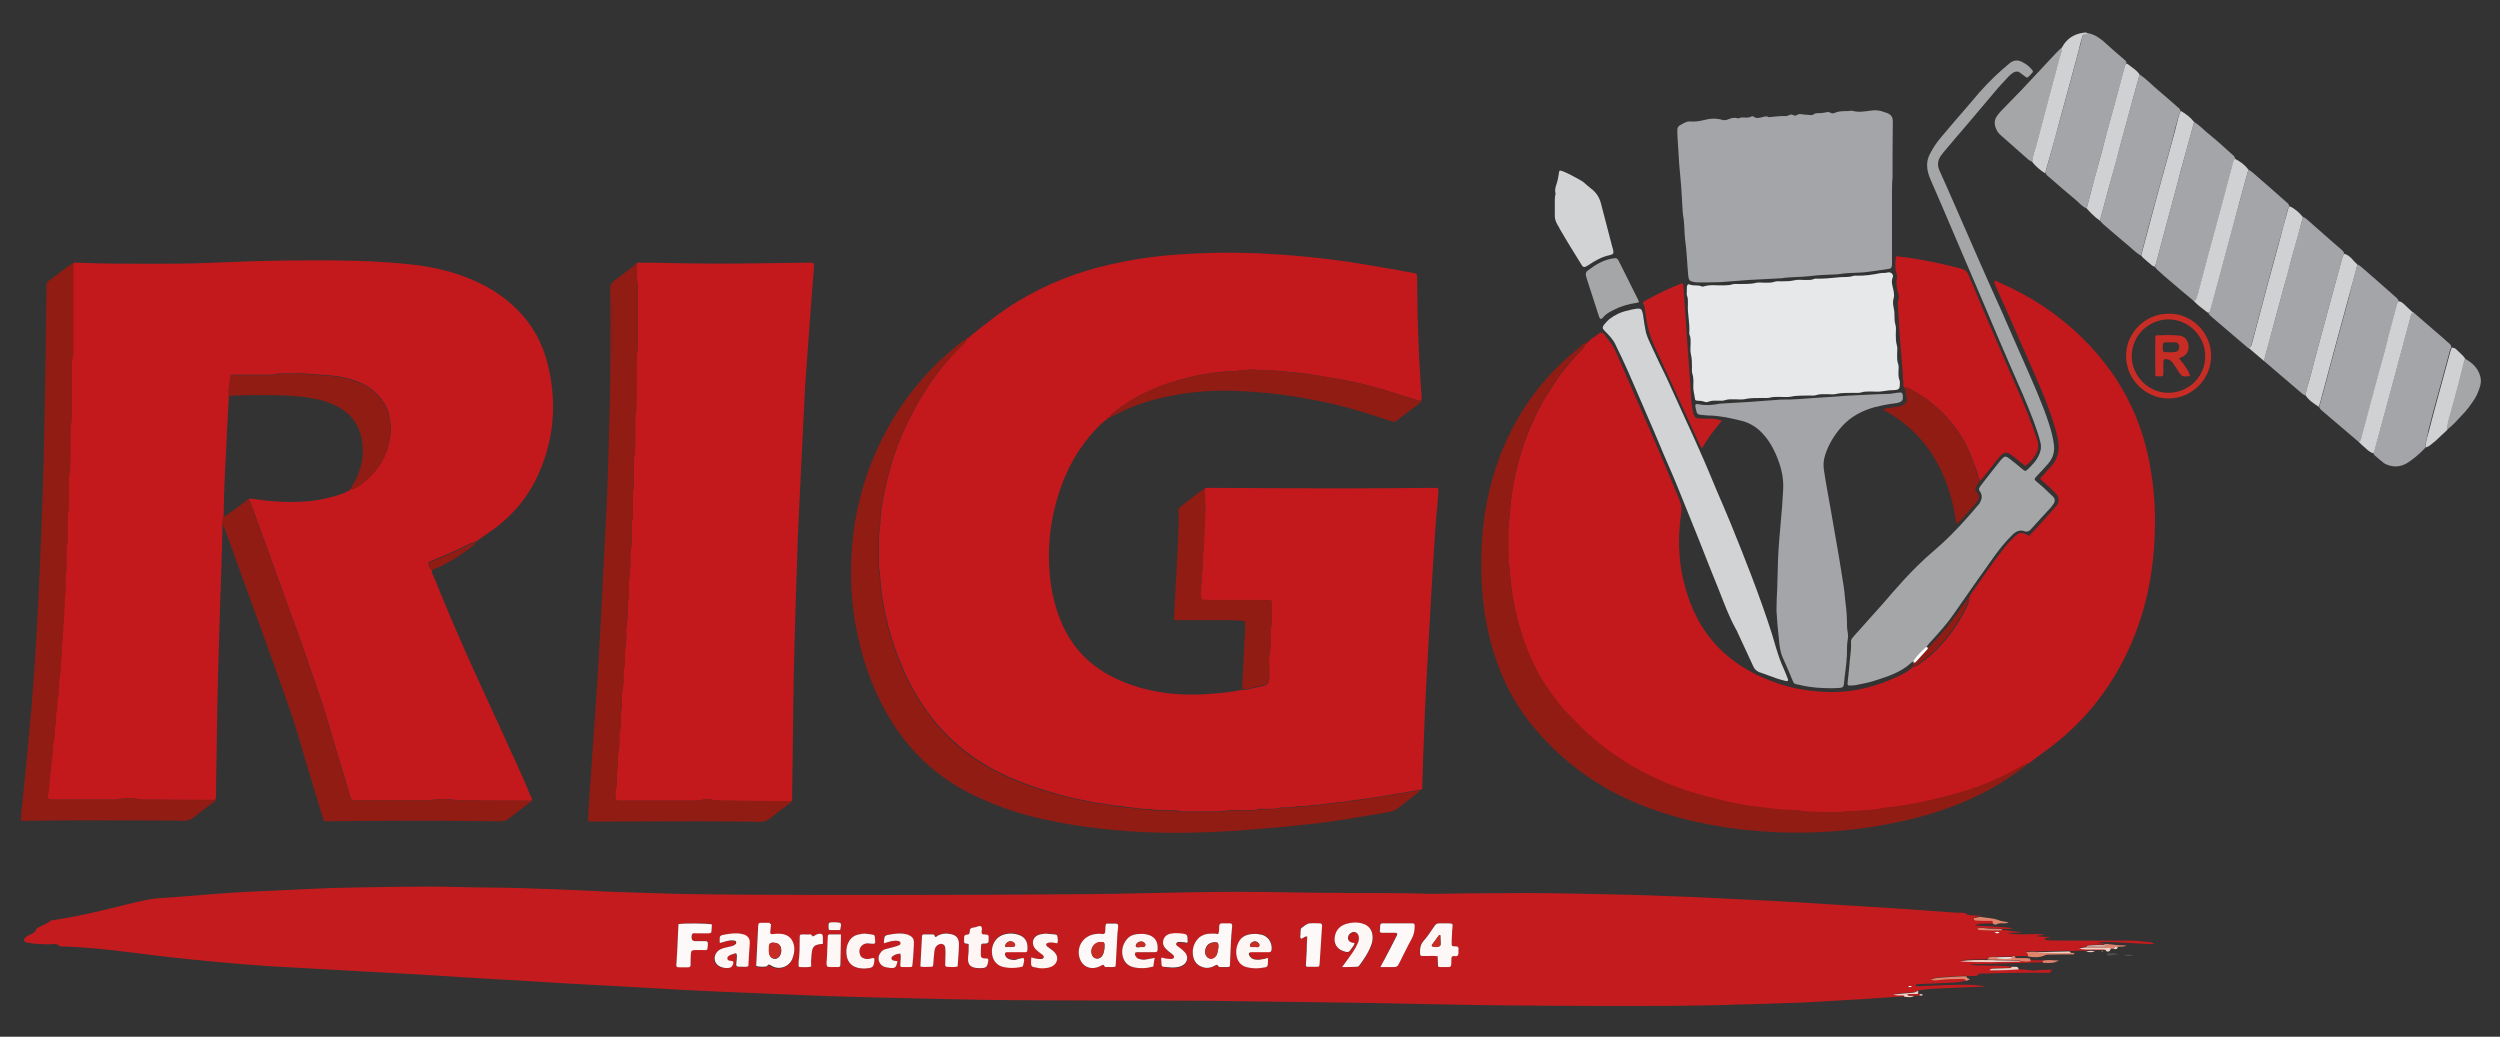 <?xml version="1.0" encoding="utf-8"?>
<!-- Generator: Adobe Illustrator 29.1.0, SVG Export Plug-In . SVG Version: 9.03 Build 55587)  -->
<svg version="1.0" id="Layer_1" xmlns="http://www.w3.org/2000/svg" xmlns:xlink="http://www.w3.org/1999/xlink" x="0px" y="0px"
	 viewBox="0 0 926 384" enable-background="new 0 0 926 384" xml:space="preserve">
<rect x="0" y="0" width="926" height="384" fill="#333333" stroke="none"/>
<g>
	<path fill="#C3191D" d="M446.3,180.9c0.5-0.2,1-0.2,1.5-0.2c16.9,0.1,33.7,0.2,50.6,0.2c10.7,0,21.3-0.1,32-0.2c0.5,0,1,0,1.5,0
		c0.7,0,0.9,0.2,0.9,0.8c-0.1,1.5-0.2,3-0.3,4.5c-0.2,3-0.6,6-0.8,9c-0.6,9.1-1.2,18.2-1.7,27.4c-0.6,10.8-1.2,21.6-1.8,32.4
		c-0.3,5.4-0.5,10.9-0.7,16.3c-0.3,6.6-0.5,13.2-0.7,19.9c0,0.6,0.2,1.2-0.5,1.6c-0.3,0-0.5,0-0.8,0c-3.1,0.5-6.2,1.1-9.4,1.6
		c-3.8,0.6-7.6,1.3-11.4,1.8c-1.7,0.3-3.5,0.3-5.2,0.7c-1.9,0.5-3.9,0.1-5.7,0.8c-2.5-0.1-5,0.8-7.5,0.6c-0.2,0-0.5,0-0.7,0.1
		c-1.2,0.5-2.5,0.4-3.7,0.4c-0.6,0-1.2-0.1-1.7,0.1c-1.4,0.5-2.8,0.3-4.2,0.4c-0.7,0-1.4-0.1-2,0.1c-2.1,0.6-4.2,0.4-6.2,0.4
		c-0.6,0-1.2-0.1-1.8,0.1c-2.5,0.7-5,0.3-7.5,0.4c-1.3,0-2.6-0.2-3.8,0.1c-1.8,0.4-3.5,0.3-5.2,0.4c-3.4,0-6.7,0-10.1,0
		c-0.6,0-1.2,0.1-1.8-0.1c-1.8-0.5-3.7-0.4-5.5-0.4c-1.9-0.1-3.9,0.1-5.7-0.4c-0.5-0.1-1-0.1-1.5-0.1c-2.5,0.2-5-0.7-7.5-0.6
		c-1.8-0.7-3.8-0.4-5.7-0.8c-1-0.3-2.1-0.5-3.2-0.6c-2.6-0.1-5.1-0.8-7.6-1.3c-3.7-0.7-7.3-1.6-10.9-2.7c-8.6-2.5-17-5.6-24.8-10.2
		c-7-4.2-13.2-9.3-18.5-15.7c-4.2-5.1-7.8-10.7-10.7-16.7c-0.7-1.4-1.2-2.8-1.8-4.1c-2.1-4.7-3.8-9.7-5.1-14.7
		c-1.6-6.4-2.9-12.9-3.1-19.5c0-0.3,0-0.7-0.1-1c-0.4-1.1-0.4-2.1-0.3-3.2c0.1-4.8-0.4-9.6,0.5-14.3c-0.1-3.5,0.6-6.8,1.2-10.2
		c0.7-3.9,1.6-7.7,2.7-11.5c1.5-5.2,3.5-10.3,5.8-15.2c1.8-3.8,3.8-7.5,6-11.1c3.6-5.8,7.6-11.2,12.4-16.1c1-1,2-2,3-3
		c0.4-0.4,0.8-0.9,0.7-1.5l-0.1,0.1c0.3-0.1,0.5-0.2,0.6-0.5l0,0c0.5,0,0.9-0.1,0.9-0.7l-0.1,0.1c0.3,0,0.5-0.2,0.7-0.5
		c5.5-4.4,11-8.8,17-12.4c10.6-6.5,22-10.9,34.1-13.7c7.9-1.8,15.8-3,23.8-3.6c10.2-0.8,20.4-1,30.7-0.6c6.1,0.3,12.2,0.7,18.3,1.3
		c7.2,0.7,14.3,1.6,21.4,2.8c6,1,11.9,2,17.8,3.1c0.2,0,0.3,0,0.5,0.1c1.3,0.3,1.4,0.4,1.4,1.6c0,2.6,0.1,5.2,0.1,7.8
		c0,7.6,0.4,15.3,0.7,22.9c0.2,3.9,0.5,7.7,0.7,11.6c0.1,1.2,0.3,2.3,0,3.5c-0.4-0.1-0.8-0.1-1.2-0.2c-3.5-1.1-7-2.2-10.5-3.3
		c-3.9-1.2-7.8-2.3-11.8-3.2c-5.5-1.2-11.1-2.1-16.7-3c-3.7-0.6-7.4-0.9-11.2-1.3c-3.1-0.4-6.2-0.1-9.3-0.5
		c-2.2-0.3-4.5,0.1-6.7,0.3c-2.4,0.3-4.8,0.2-7.2,0.5c-3.6,0.4-7.1,1-10.6,1.8c-7,1.6-13.8,4-20.2,7.5c-3.4,1.9-6.5,4-9.5,6.6
		c-0.2,0.2-0.3,0.6-0.4,0.9l0,0c-0.4,0-0.8,0.1-1,0.6c-1.5,1.1-2.8,2.3-4.1,3.7c-7.1,7.5-11.7,16.3-14.5,26.1
		c-2.3,8-3.3,16.1-2.9,24.4c0.3,7.1,1.6,14,4.3,20.6c3.9,9.5,10.5,16.5,19.7,21c5.9,2.9,12.1,4.7,18.7,5.6c6.9,1,13.9,0.8,20.8,0.1
		c2.7-0.3,5.3-0.6,7.9-1.2c0.5,0,1,0.1,1.5,0c2.1-0.5,4.2-0.9,6.3-1.4c1.7-0.4,2.2-1,2.3-2.8c0.1-1.3,0-2.7,0-4
		c0-1.5-0.2-3.1,0.1-4.5c0.3-1.7,0.3-3.3,0.4-5c0-1.7-0.2-3.4,0.1-5c0.6-2.9,0.3-5.8,0.4-8.8c0-1.3-0.2-1.5-1.4-1.5
		c-0.6,0-1.2,0-1.8,0c-6.6,0-13.3,0-19.9,0c-0.8,0-1.5,0-2.3-0.1c-0.5,0-0.8-0.3-0.8-0.8c-0.1-0.5-0.1-1-0.1-1.5
		c0-2.3,0.2-4.7,0.4-7c0.3-3.1,0.1-6.2,0.5-9.3c0.4-3.2,0.2-6.5,0.5-9.8C446.6,189.5,446.4,185.2,446.3,180.9z"/>
	<path fill="#C3191D" d="M160.1,211.1c-0.4,0.8,0.1,1.5,0.4,2.1c2.5,6.1,5,12.3,7.6,18.3c5.9,13.9,12.4,27.5,18.6,41.2
		c3.2,7.2,6.7,14.3,9.6,21.6c0.3,0.7,1,1.4,0.6,2.3c-8.6,0-17.1,0-25.7-0.1c-1.1,0-2.2-0.1-3.2-0.3c-2.4-0.4-4.9-0.3-7.3,0
		c-1.2,0.1-2.3,0.3-3.5,0.3c-8.1,0-16.1,0-24.2,0c-0.6,0-1.2,0-1.8,0c-0.7,0-1.1-0.3-1.3-0.9c-0.1-0.3-0.3-0.6-0.3-0.9
		c-1.4-4.8-2.8-9.6-4.3-14.4c-0.6-2-1.2-4-1.8-6c-1.1-3.8-2.2-7.7-3.4-11.5c-1.9-5.9-4-11.7-6-17.6c-1.3-3.8-2.6-7.6-4-11.4
		c-1.8-4.9-3.6-9.7-5.3-14.6c-1.6-4.3-3.1-8.7-4.7-13c-2-5.5-4-11-6-16.5c-0.5-1.3-1-2.5-1.4-3.8c-0.2-0.4-0.5-0.7-0.8-0.9
		c0.9-0.6,1.8-0.2,2.7-0.1c3.7,0.6,7.5,0.9,11.2,1c4.9,0.1,9.7-0.1,14.5-1.2c3.2-0.7,6.3-1.5,9.2-3.1c0.3-0.1,0.5-0.3,0.5-0.6
		l-0.1,0c0.6,0.2,1.1,0,1.7-0.3c2.3-1.1,4.1-2.8,5.9-4.6c4.8-4.9,7.1-10.8,7.3-17.6c0-1.5-0.3-2.8-0.6-4.2c-0.4-2.4-1.5-4.7-3-6.6
		c-2.3-3-5.3-5.1-8.8-6.4c-3.9-1.5-7.9-2.2-12-2.4c-4-0.2-8-0.8-12-0.6c-1.3,0.1-2.5,0-3.8,0c-0.5,0-1-0.1-1.5,0.1
		c-1.6,0.5-3.1,0.4-4.7,0.4c-3.4,0-6.9,0-10.3,0c-0.6,0-1.2,0-1.8,0c-0.6,0-1,0.3-1,0.9c-0.1,2.2-0.8,4.5-0.5,6.7
		c-0.4,7.1-0.8,14.2-1.1,21.4c-0.3,5.1-0.5,10.2-0.7,15.3c-0.1,2.8-0.1,5.7-0.2,8.5c-0.1,1-0.3,1.9-0.4,2.9
		c-0.1,3.9-0.1,7.9-0.3,11.8c-0.3,10.6-0.7,21.1-1,31.6c-0.5,16.2-0.8,32.3-1,48.5c0,2.7-0.1,5.4-0.1,8c0,0.7,0.1,1.4-0.4,1.9
		c-8.4,0-16.8,0-25.2-0.1c-0.8,0-1.5,0.1-2.3-0.1c-2.8-0.5-5.6-0.6-8.5,0c-0.5,0.1-1,0.1-1.5,0.1c-7.4,0-14.8,0-22.2,0
		c-0.4,0-0.8,0-1.3,0c-0.7-0.1-1-0.4-1-1.1c0-0.6,0.1-1.2,0.2-1.7c0.1-0.6,0.3-1.2,0.3-1.7c0-2.4,0.5-4.6,0.6-7
		c0.2-3.1,0.9-6.1,0.9-9.2c0-0.3,0-0.7,0.1-1c0.4-1.1,0.3-2.1,0.4-3.2c0-0.8-0.1-1.5,0.2-2.2c0.3-1.1,0.3-2.1,0.3-3.2
		c0-0.6-0.1-1.2,0.1-1.7c0.4-1.1,0.3-2.3,0.4-3.5c0-0.6-0.1-1.2,0.1-1.8c0.8-2.7,0.3-5.5,0.8-8.2c0.4-2,0.2-4.1,0.5-6.2
		c0.3-2.5,0.2-5,0.5-7.5c0.3-2.4,0.2-4.8,0.5-7.3c0.4-3.1,0.1-6.2,0.5-9.3c0.3-1.9,0.1-3.9,0.1-5.8c0-0.7,0-1.4,0.1-2
		c0.3-1.1,0.3-2.2,0.3-3.2c0-1.8,0-3.7,0-5.5c0-0.6-0.1-1.2,0.1-1.7c0.4-1.2,0.3-2.3,0.3-3.5c0-2.2,0-4.4,0-6.5
		c0-0.6-0.1-1.2,0.1-1.8c0.5-1.6,0.4-3.3,0.4-5c0-2.6,0-5.2,0-7.8c0-0.8,0-1.5,0.2-2.2c0.3-1,0.3-2,0.3-3c0-4.3,0-8.6,0.1-12.8
		c0-0.8-0.1-1.5,0.1-2.2c0.3-1.1,0.3-2.2,0.3-3.2c0-6.4,0-12.8,0.1-19.1c0-0.7-0.1-1.4,0.1-2c0.5-1.5,0.4-3,0.4-4.5
		c0-9.5,0-19,0-28.5c0-0.8,0-1.7,0-2.5c0.5-0.5,1.1-0.3,1.7-0.3c8.9,0.4,17.8,0.4,26.7,0.4c7,0,14.1,0,21.1-0.3
		c10.1-0.4,20.1-0.8,30.2-0.9c8.3-0.1,16.6-0.1,24.9,0.1c7.6,0.2,15.3,0.7,22.8,1.6c8.6,1.1,16.9,3.4,24.7,7.4
		c4.5,2.3,8.6,5.3,12.2,8.8c6,5.9,9.8,12.9,11.7,21c3.2,13.4,2.3,26.5-3.1,39.2c-4,9.4-10.4,17-18.9,22.7c-1.4,1-2.9,2-4.3,3
		c-0.5,0.1-1,0.1-0.9,0.8l0,0c-0.7-0.4-1.3,0-1.9,0.3c-2.8,1.3-5.5,2.8-8.3,3.9c-2.1,0.8-4.1,1.7-6.2,2.6c-0.4,0.2-0.9,0.4-0.8,0.8
		C159,209.8,159,210.8,160.1,211.1z"/>
	<path fill="#C41C1E" d="M738.1,342c-1.2,0-2.3,0.1-3.5,0.1c-1.1,0-2.1,0.1-3.1,0.7c4.6,0.3,9.3,0.4,14.2,1c-1.5,0.4-2.8,0.2-4,0.3
		c-2.2-0.3-4.3,0-6.5-0.4c-0.7-0.1-1.5,0-2.3,0c-0.1,0-0.3,0.2-0.3,0.2c0,0.1,0.2,0.3,0.3,0.4c0.1,0.1,0.3,0.1,0.5,0.1
		c2.8,0.1,5.5,0.4,8.3,0.1c2.4,0,4.8,0.8,7.2,0.7c-1.6,0.5-3.3,0.1-5.6,0.4c5,1,9.4,0.1,13.8,0.5c-0.7,0.7-1.8,0-2.7,0.7
		c1.7,0.1,3.2,0.2,4.9,0.3c-0.7,0.4-1.5,0.1-2,0.7c0.4,0.5,0.9,0.5,1.4,0.5c1.8,0,3.5,0.1,5.3,0.1c8.5,0,16.9,0,25.4,0
		c2.4,0,4.7,0.4,7,0.6c0.5,0,1,0.2,1.4,0.7c-6.9-0.1-13.6-1-20.7-0.7c0.8,0.6,1.6,0.3,2.2,0.5c0.1,0.1,0.1,0.3,0,0.4
		c-1.8,0-3.6,0.1-5.4,0.1c-0.6-0.2-1,0.1-1.2,0.7c-0.9,0.1-1.8,0.2-2.7,0.3c0.9,0.4,1.8,0.4,2.6,0.4c1.8,0,3.7,0,5.5,0
		c0.6,0,1.1,0.1,1.7,0.1c0.1,0,0.1,0.2,0,0.4c-0.3,0-0.7,0-1,0c-0.2,0-0.4,0-0.5,0c-0.8,0-1.7,0-2.5,0.1c-1.1-0.2-2.2-0.4-3.2,0.2
		c-1.9-0.2-3.9,0-5.8,0.1c-0.2-0.1-0.3-0.2-0.5-0.2c-4,0.1-8,0.2-12,0.3c-1.3-0.3-2.6,0-3.9,0.1c0.8,0.7,0.8,0.7,0.8,1.6
		c-1.6,0-3.2,0-4.9,0.1c-0.4-0.3-0.8-0.3-1.2,0.1c-1.8,0-3.7,0.1-5.5,0.1c-0.8-0.2-1.7,0-2.5,0c-0.6,0-0.9,0.5-1.1,0.9
		c-3.3,0.1-6.5,0-10,0.4c7.7,0.5,15.2,0.2,22.6,0.1c1.2,0.1,2.4,0.4,3.6-0.1c1.5,0,3,0,4.5,0c0,0.2,0.1,0.4,0.1,0.7
		c-9.1,0.3-18.2,0.6-27.3,0.8c1.6,0.5,3.3,0.4,5,0.4c1.8,0,3.7,0.1,5.5,0.1c1.8,0.1,3.5,0.2,5.3,0.3c-0.3,0.6-0.8,0.4-1.3,0.5
		c-1.9,0.1-3.8,0.1-5.8,0.2c-0.4,0-1-0.1-1.1,0.6c3.6,0.2,7.2,0,10.7-0.3c1.3,0.2,2.6,0.1,4,0.4c1.2,0.3,2.5,0,3.8-0.1
		c1.3,0,2.5-0.1,3.8-0.1c0.2,0,0.5,0,0.7,0c0.3,0.1,0.3,0.3,0,0.2c-0.8-0.3-0.3,0.8-0.8,0.9c-0.8,0-1.5,0-2.3,0
		c-7,0-14.1,0-21.1,0.3c-1.3,0.1-2.7-0.4-3.7,0.8c-0.2,0.2-0.6,0.1-1,0.1c-0.8,0-1.7,0-2.5,0c-0.4,0-0.8-0.1-1.2-0.1
		c-3.2,0.2-6.3,0.4-9.5,0.6c-0.8,0.1-1.6,0.4-2.7,0.7c1.4,0.3,2.4,0.2,3.4,0.1c2.7-0.4,5.3-0.3,8-0.4c0.6,0,1.4-0.1,1.7,0.7
		c-1.8,0.7-3.7,0.8-5.6,0.9c-3.8,0.2-7.7,0.3-11.5,0.5c-0.6,0-1.4-0.1-1.9,0.4c0.2,0.5,0.7,0.4,1.1,0.4c4.5-0.2,9-0.4,13.6-0.5
		c3.8-0.1,7.7-0.1,11.5,0.6c-3.3,0.1-6.5,0.3-9.8,0.4c-2.5,0.1-5,0.2-7.5,0.3c-2.5,0.1-5,0.3-7.5,0.7c-1.5,0.7-1.5,0.7-3.2,0.8
		c-1.1,0.1-2.1,0.2-3.2,0.3c-1,0.1-2,0.2-2.9,0.3c1.2,0.5,2.3,0.3,3.5,0.3c0.4,0,0.6,0.1,0.7,0.5c-3.4,0.2-6.9,0.5-10.3,0.7
		c-4.3,0.3-8.5,0.6-12.8,0.8c-5.5,0.3-11.1,0.7-16.6,0.9c-7.6,0.3-15.3,0.5-22.9,0.7c-16.5,0.6-33.1,0.5-49.6,0.5
		c-11.9,0-23.8-0.1-35.8-0.2c-11.8-0.1-23.5-0.4-35.2-0.6c-9.7-0.2-19.3-0.4-29-0.5c-10.5-0.2-21-0.2-31.5-0.4
		c-18.6-0.4-37.3-0.2-55.9-0.3c-12.8,0-25.7-0.1-38.5-0.2c-12.4-0.2-24.8-0.5-37.3-0.8c-8.5-0.2-17-0.4-25.4-0.7
		c-10.5-0.4-21-0.9-31.4-1.3c-5.2-0.2-10.4-0.4-15.6-0.7c-4.9-0.2-9.7-0.5-14.6-0.8c-3.5-0.2-7-0.4-10.6-0.6
		c-7.5-0.4-14.9-0.8-22.4-1.2c-7-0.4-14.1-0.9-21.1-1.3c-4.1-0.2-8.2-0.4-12.3-0.7c-4.3-0.2-8.5-0.5-12.8-0.8
		c-3.3-0.2-6.5-0.4-9.8-0.6c-7.3-0.4-14.6-0.8-21.9-1.2c-7.7-0.4-15.4-0.9-23.1-1.3c-4-0.2-8-0.4-12.1-0.7
		c-5.3-0.4-10.5-0.8-15.8-1.3c-4.1-0.4-8.2-0.8-12.3-1.2c-3.8-0.4-7.7-0.8-11.5-1.3c-4.9-0.6-9.8-1.2-14.7-1.8
		c-4.2-0.5-8.5-0.9-12.8-1.2c-1.8-0.1-3.7-0.2-5.5-0.3c-1.1-0.1-2.3,0.3-3.3-0.7c-0.3-0.3-1.1-0.2-1.7-0.2c-2.4,0.2-4.9,0-7.3-0.2
		c-0.9-0.1-1.8-0.3-2.7-0.5c-0.8-0.2-0.9-0.9-0.4-1.5c0.6-0.7,1.3-1,2.1-1.4c0.8-0.4,1.7-0.6,2-1.7c0.1-0.5,0.8-0.8,1.4-1.1
		c1.3-0.7,2.8-1.1,3.9-2.2c0.3-0.2,0.8-0.3,1.2-0.3c9.1-1.3,17.9-3.5,26.8-5.7c2.4-0.6,4.9-1.2,7.3-1.7c3.1-0.7,6.3-0.8,9.5-1
		c5.9-0.5,11.9-0.9,17.8-1.4c2.9-0.2,5.9-0.4,8.8-0.6c8.7-0.4,17.4-0.8,26.2-1.2c9.9-0.5,19.8-0.5,29.7-0.7c8.5-0.1,17-0.2,25.4,0.1
		c6.6,0.2,13.3,0.1,19.9,0.3c10.1,0.3,20.3,0.7,30.4,1.2c7.5,0.4,15.1,0.5,22.6,0.8c11,0.4,22,0.4,33,0.5
		c17.9,0.1,35.8,0.1,53.7,0.1c23.8,0,47.7-0.1,71.5-0.3c12.9-0.1,25.8-0.5,38.8-0.7c11.4-0.2,22.8-0.2,34.2,0c10,0.2,20,0.2,30,0.3
		c5.8,0,11.6,0,17.4,0.1c2.5,0,5,0.2,7.5,0.2c4.7,0,9.4-0.2,14.1-0.2c13-0.1,26-0.2,39,0.1c12.2,0.2,24.3,0.5,36.5,1
		c9.4,0.3,18.8,0.8,28.2,1.3c4.6,0.2,9.2,0.4,13.8,0.7c4.4,0.2,8.7,0.5,13.1,0.8c3.3,0.2,6.5,0.4,9.8,0.6c6.5,0.4,12.9,0.8,19.4,1.2
		c5.9,0.4,11.9,0.9,17.8,1.3c1.5,0.1,3,0.2,4.5,0.2c0.7,0,1.3-0.1,1.9,0.5c0.5,0.4,1.1,0.3,1.7,0.4c1.3,0.1,2.5,0.2,3.8,0.2
		c-0.7,0.2-1.4,0.3-2.2,0.5c-0.1,0-0.1,0.3-0.1,0.4c0,0.1,0,0.2,0.1,0.2c0.3,0.3,0.8,0.3,1.2,0.3c1.7,0,3.5,0,5.2,0.1
		C738.4,341.1,738.1,341.6,738.1,342z M451.2,346c-1.3-0.3-2.6-0.2-4,0c-1.6,0.3-2.9,0.9-3.8,2.2c-1.5,1.9-1.9,4.1-1.4,6.4
		c0.4,1.9,1.7,3.2,3.7,3.8c1.7,0.5,3.1,0,4.6-0.8c0.5-0.3,0.7-0.2,0.9,0.3c0.2,0.4,0.5,0.4,0.9,0.4c0.8,0,1.5,0,2.3,0
		c1.1,0,1.2-0.1,1.2-1.1c0.2-4.7,0.4-9.4,0.8-14.1c0.1-0.7-0.1-1-0.8-1c-1,0-2,0-3,0c-0.6,0-0.9,0.3-1,0.9
		C451.5,343.9,451.7,344.9,451.2,346z M285.6,342.3c-0.3-0.1-0.5-0.2-0.6-0.2c-0.8,0-1.7,0-2.5,0c-1.7,0-1.7,0-1.8,1.6
		c-0.2,4-0.4,8-0.6,12.1c0,0.6,0,1.2-0.1,1.8c0,0.3,0.1,0.6,0.3,0.6c1.2,0.1,2.5,0.2,3.7,0c0.5-1.1,1.1-0.5,1.8-0.1
		c2.8,1.5,6.3,0.2,7.6-2.7c0.8-1.8,1.1-3.7,0.4-5.6c-0.6-1.9-1.9-3.1-3.9-3.5c-1.3-0.3-2.5-0.2-3.8,0c-0.7,0.1-0.9-0.1-0.9-0.8
		C285.3,344.3,285.5,343.3,285.6,342.3z M409.7,342.2c-0.3,0.7-0.3,1.5-0.3,2.2c0,1.4-0.3,1.7-1.6,1.5c-0.7-0.1-1.5,0-2.2,0.1
		c-4.3,0.6-6.9,4.7-5.7,8.9c0.9,2.9,3.6,4.4,6.5,3.4c0.6-0.2,1.1-0.4,1.6-0.7c0.5-0.3,0.9-0.4,1.1,0.3c0.1,0.2,0.4,0.3,0.6,0.3
		c1.2,0,2.3,0.2,3.5-0.2c0-0.4,0.1-0.7,0.1-1.1c0.2-3.7,0.4-7.4,0.6-11c0.3-4.7,1-3.8-3.7-3.8C410,342,409.9,342.1,409.7,342.2z
		 M497.1,358.2c2,0,3.7,0,5.4,0c0.5,0,0.8-0.2,1.1-0.5c1.7-2.3,3.3-4.6,4.3-7.3c0.4-1.2,0.7-2.4,0.6-3.7c-0.2-2.2-1.6-3.9-3.7-4.5
		c-2-0.6-4-0.5-6,0.1c-2.3,0.7-3.8,2.3-4.3,4.8c-0.4,2.5,0.8,4.5,3.2,5.3c1.7,0.6,2.1,0.5,3.1-1.1c0.4-0.6,1-1.1,1-1.9
		c-0.5-0.1-0.9-0.1-1.3-0.3c-0.9-0.4-1.3-1.3-1-2.3c0.3-0.8,1.3-1.5,2.1-1.5c0.9,0,1.7,0.8,1.8,1.8c0.1,0.8-0.1,1.5-0.3,2.2
		c-0.4,1.2-1.1,2.3-1.8,3.3C500,354.3,498.7,356,497.1,358.2z M532.5,354.2c0,1,0,1.9,0,2.8c0,1.1,0,1.1,1.1,1.2c0.3,0,0.7,0,1,0
		c3.1,0,2.8,0.4,2.9-2.8c0-0.2,0-0.3,0-0.5c0-0.5,0.3-0.7,0.8-0.8c0.6-0.1,1.3,0.3,1.6-0.3c0.2-0.5,0.2-1.1,0.2-1.7c0-0.3,0-0.7,0-1
		c0-0.2-0.2-0.5-0.5-0.5c-0.4,0-0.8,0-1.3-0.1c-0.5,0-0.7-0.4-0.7-0.8c0-1.1,0.1-2.2,0.1-3.3c0.1-1,0.2-2,0.2-3
		c0.1-1,0.2-1.4-1.4-1.4c-1.2,0-2.3,0-3.5,0c-0.7,0-1.2,0.2-1.7,0.9c-1.3,1.9-2.5,3.8-4,5.5c-1.4,1.6-1.5,3.3-1.4,5.1
		c0,0.4,0.3,0.6,0.7,0.6c0.7,0,1.3,0,2,0C530,354.1,531.2,354,532.5,354.2z M354.7,358c0.1-1.4,0.2-2.7,0.3-4.1
		c0.1-1.5,0.2-3,0.2-4.5c0-2-1-3-3-3.5c-1.7-0.4-3.3-0.2-4.9,0.6c-0.2,0.1-0.4,0.3-0.6,0.4c-0.2,0.1-0.5,0-0.5-0.3
		c-0.1-0.4-0.3-0.6-0.7-0.6c-1.1,0-2.2,0-3.3,0c-0.5,0-0.7,0.4-0.7,0.8c-0.2,3.7-0.4,7.3-0.6,11.1c1.3,0.3,2.5,0.1,3.8,0.1
		c0.9,0,1-0.1,1-1c0.1-1.6,0.2-3.2,0.4-4.7c0.1-1.1,0.6-2.1,1.7-2.6c1-0.4,2.2,0.1,2.3,1.1c0.1,0.8,0.1,1.7,0.1,2.5
		c0,1.3-0.1,2.7-0.1,4c0,0.4,0.2,0.7,0.6,0.7C352,358.2,353.4,358.3,354.7,358z M251.3,342.3c-0.1,2.1-0.2,4.1-0.3,6.2
		c-0.1,2.5-0.1,5-0.4,7.5c-0.2,2.3-0.3,2.2,2,2.2c0.8,0,1.5,0,2.3,0c0.6,0,0.9-0.3,0.9-0.9c0-1.3,0-2.7,0.1-4c0-1.2,0.2-1.4,1.5-1.5
		c0.7,0,1.3,0,2,0c0.8-0.1,1.7,0.2,2.5-0.1c0.4-0.7,0.3-1.3,0.3-2c0.1-1-0.1-1.2-1.1-1.2c-1.3,0-2.5,0-3.8,0c-0.4,0-0.9-0.1-1-0.6
		c-0.3-0.7-0.2-1.4,0.1-2c0.2-0.5,0.9-0.3,1.4-0.3c1.3,0,2.7,0,4,0c0.6,0,1.2,0.2,1.7-0.4c0.1-0.9,0.1-1.9,0.2-2.9
		C261.8,341.9,253.6,341.9,251.3,342.3z M327.4,349.4c1-0.3,1.7-0.5,2.4-0.7c1.1-0.2,2.2-0.4,3.2-0.1c0.2,0.1,0.4,0.3,0.5,0.5
		c0.1,0.3,0,0.7-0.3,0.9c-0.5,0.3-1.1,0.4-1.6,0.6c-1.1,0.3-2.3,0.6-3.4,0.9c-0.9,0.3-1.6,0.9-2.2,1.6c-1.1,1.6-0.5,4.1,1.3,4.9
		c0.7,0.3,1.4,0.4,2.2,0.5c2,0.2,2.4-0.1,2.9-2.2c0-0.1-0.1-0.2-0.1-0.3c-0.5-0.1-1.1-0.2-1.6-0.3c-0.6-0.2-0.7-1-0.2-1.4
		c0.9-0.7,1.9-0.9,3-1.1c0.3,1.3,0,2.4,0,3.6c0,1.4,0,1.4,1.3,1.4c0.7,0,1.3,0,2,0c1.1,0,1.2-0.1,1.2-1.1c0.1-1.8,0.3-3.5,0.4-5.3
		c0.1-1,0.1-2,0.1-3c0-1-0.5-1.8-1.4-2.2c-0.5-0.3-1.1-0.4-1.6-0.6c-2.3-0.5-4.5-0.1-6.7,0.3c-1.1,0.2-1.2,0.3-1.3,1.5
		C327.5,348.2,327.5,348.6,327.4,349.4z M266.6,349.3c0.9-0.2,1.6-0.5,2.3-0.6c1.1-0.2,2.2-0.4,3.2-0.1c0.2,0.1,0.4,0.3,0.4,0.5
		c0,0.2,0,0.6-0.2,0.7c-0.4,0.3-0.9,0.5-1.3,0.7c-1,0.3-2,0.4-2.9,0.7c-1.1,0.3-2,0.8-2.8,1.6c-1.6,1.9-0.9,4.5,1.4,5.4
		c1,0.4,2.1,0.5,3.2,0.4c0.8-0.1,1.7-1.4,1.5-2.2c0-0.1-0.2-0.3-0.3-0.3c-0.4-0.1-0.8-0.1-1.2-0.2c-0.3-0.1-0.6-0.3-0.7-0.7
		c-0.1-0.4,0.1-0.7,0.4-0.9c0.3-0.3,0.7-0.5,1.1-0.6c1.6-0.5,2.2-1.2,2,1.4c-0.3,3.6-0.8,3.1,3,3.1c0.4,0,0.8,0.1,1.3-0.3
		c0.2-2.6,0.4-5.4,0.5-8.1c0-0.3,0-0.7,0-1c0-0.9-0.5-1.6-1.2-2.1c-0.6-0.4-1.2-0.5-1.9-0.7c-1.9-0.4-3.9-0.1-5.8,0.2
		C266.7,346.5,266.4,346.4,266.6,349.3z M511.3,358.2c2,0,3.5,0,5,0c0.9,0,1.3-0.3,1.7-1.1c1.5-3.2,3.1-6.3,4.8-9.4
		c0.8-1.5,1.1-3,1.1-4.6c0-0.9-0.1-1.1-1-1.1c-3,0-6,0-9.1,0c-2.9,0-2.6-0.4-2.8,2.7c0,0.5,0.2,0.8,0.7,0.8c1.7,0,3.4,0,5,0
		c0.7,0,0.9,0.4,0.6,1c-1.5,3-3.1,6-4.6,8.9C512.3,356.2,511.9,357,511.3,358.2z M379.1,354.8c-0.9,0.2-1.9,0.3-2.8,0.5
		c-0.9,0.2-1.8,0.1-2.7-0.3c-0.7-0.2-1.1-0.7-1.3-1.4c-0.2-0.6,0.1-1,0.6-1.1c0.8,0,1.5,0,2.3,0c1.5,0,3,0,4.5,0
		c0.4,0,0.7-0.1,0.8-0.5c0.4-2.6-0.4-4.9-3.1-5.9c-2-0.7-4.1-0.7-6.2,0.1c-2.3,0.9-3.9,3.5-3.8,6.2c0.1,3.4,2,5.3,4.9,5.7
		c1.8,0.3,3.5,0.3,5.2,0c1.6-0.3,1.3-0.1,1.7-1.7C379.3,356.1,379.5,355.5,379.1,354.8z M427.7,354.8c-1.3,0.2-2.3,0.4-3.3,0.6
		c-0.9,0.2-1.7,0-2.5-0.2c-0.7-0.2-1.1-0.7-1.4-1.3c-0.3-0.7-0.1-1.2,0.6-1.2c2,0,4,0,6,0c1.6,0,1.7-0.1,1.7-1.7
		c-0.1-2.7-1.6-4.4-4.1-4.9c-0.6-0.1-1.2-0.2-1.7-0.2c-2.1,0-4.2,0.3-5.7,2.1c-1.5,1.9-2,4-1.4,6.4c0.5,2.1,1.9,3.5,4.1,3.9
		c2.4,0.5,4.8,0.4,7.2-0.3C427.3,357,427.5,356,427.7,354.8z M469.7,355c-0.3-0.3-0.6,0-0.9,0c-0.9,0.2-1.8,0.4-2.7,0.4
		c-1.3,0-2.5-0.2-3.2-1.5c-0.4-0.7-0.1-1.3,0.7-1.3c2.2,0,4.4,0,6.5,0c0.6,0,0.9-0.2,1-0.9c0.3-3.5-1.9-5.5-4.4-5.7
		c-0.6-0.1-1.2-0.2-1.7-0.2c-3.1,0.1-5.5,0.8-6.7,4.5c-0.4,1.3-0.4,2.7-0.1,4c0.5,2,1.8,3.4,3.9,3.9c1.5,0.4,3,0.6,4.5,0.3
		C469.8,358,469.6,358.6,469.7,355z M366,355.2c-0.4-0.4-0.8-0.1-1.2-0.1c-1-0.1-1.4-0.4-1.5-1.3c0-1.2,0-2.3,0.1-3.5
		c0-0.4,0.3-0.6,0.6-0.7c0.2,0,0.5,0,0.8,0c1.3,0.1,1.4-0.4,1.4-1.5c0-0.3,0-0.7,0-1c0-0.5-0.2-0.8-0.7-0.8c-0.4,0-0.8,0-1.3-0.1
		c-0.4,0-0.5-0.3-0.6-0.7c-0.1-0.8,0.5-1.8-0.3-2.3c-0.7-0.4-1.6,0.3-2.4,0.4c-0.2,0-0.3,0-0.5,0.1c-0.8,0.1-1.2,0.5-1.2,1.3
		c0,0.8-0.2,1.3-1.1,1.3c-0.8,0-1,0.4-1,1.1c0,0.5,0,1,0,1.5c0,0.5,0.3,0.7,0.8,0.7c0.2,0,0.5,0.1,0.9,0.2c-0.1,1.5-0.1,3-0.2,4.5
		c-0.4,3.2,1,4.4,4.2,4.4c2.6,0,2.9-0.3,3.3-2.9C366.1,355.5,366,355.3,366,355.2z M484.2,346.9c-0.1,1.8-0.2,3.6-0.3,5.3
		c-0.1,1.8-0.2,3.5-0.3,5.3c0,0.4,0.2,0.6,0.6,0.6c1,0,2,0,3,0c1.4,0,1.4,0,1.5-1.3c0.3-4.7,0.6-9.3,0.9-14c0-0.2,0-0.5-0.6-0.8
		c-1.1,0-2.5-0.1-3.9,0c-1.3,0.1-2.2,1.1-3.2,1.8c-0.1,0.1-0.2,0.3-0.2,0.5c0,0.6-0.1,1.2-0.1,1.8c0,0.5-0.3,1.1,0.2,1.6
		C482.7,347.7,483.1,346.8,484.2,346.9z M320.4,345.8c-0.6,0.1-1.4,0.1-2.2,0.3c-1.8,0.3-3,1.3-3.9,2.9c-0.5,0.9-0.7,1.9-0.8,2.9
		c-0.2,3.4,1.2,6.6,5.9,6.8c0.4,0,0.8,0,1.3,0c2.6-0.2,2.8-0.4,3.2-3.1c0.1-0.6-0.2-0.9-0.9-0.7c-0.7,0.2-1.5,0.4-2.2,0.3
		c-1-0.1-1.8-0.5-2.2-1.5c-0.9-2.3,0.5-4.3,2.9-4.3c0.2,0,0.5,0.1,0.7,0.1c2.1,0.3,2.1,0.3,1.9-1.8c-0.1-1.4-0.2-1.4-1.4-1.6
		C322,345.9,321.3,345.9,320.4,345.8z M382,354.6c-0.3,4.2-0.2,3.3,2.9,3.9c0.7,0.1,1.5,0.1,2.3,0c1-0.1,2-0.3,2.9-0.9
		c1.6-1.1,2-3.1,0.8-4.6c-0.4-0.5-0.9-0.9-1.5-1.4c-0.5-0.4-1.1-0.8-1.6-1.2c-0.3-0.2-0.4-0.5-0.2-0.9c0.1-0.2,0.4-0.4,0.6-0.4
		c1.2-0.3,2.3,0,3.4,0.2c0.4-0.8,0.2-1.6,0.1-2.3c-0.1-0.8-0.3-0.9-1.1-1c-0.8-0.1-1.5-0.1-2.3-0.2c-1-0.1-2,0-3,0.2
		c-2.8,0.6-3.6,3.5-1.6,5.6c0.4,0.4,0.9,0.8,1.3,1.1c0.4,0.3,0.8,0.6,1.2,0.9c0.3,0.2,0.5,0.5,0.4,0.9c-0.1,0.5-0.6,0.6-1,0.6
		C384.5,355.4,383.3,355,382,354.6z M430.1,354.8c0.1,4-0.3,3.1,3.2,3.7c0.7,0.1,1.5,0.1,2.3,0c1-0.1,2-0.3,2.8-0.9
		c1.5-1.1,1.9-2.9,0.8-4.4c-0.3-0.5-0.8-0.9-1.2-1.2c-0.4-0.4-0.9-0.7-1.4-1.1c-0.4-0.3-0.9-0.6-0.8-1.2c0.2-0.8,0.9-0.6,1.5-0.6
		c0.4,0,0.8,0.1,1.3,0.1c0.5,0,0.9,0.5,1.4,0c0.1-3,0.1-3-2.8-3.3c-1.1-0.1-2.2-0.1-3.3,0.1c-1.5,0.2-2.5,1-2.9,2.4
		c-0.5,1.5,0.2,2.6,1.3,3.6c0.4,0.3,0.8,0.6,1.2,1c0.3,0.3,0.7,0.5,1,0.8c0.3,0.3,0.6,0.6,0.4,1.1c-0.2,0.5-0.7,0.5-1.1,0.5
		c-0.7,0-1.5-0.1-2.2-0.2C431.1,354.9,430.7,354.6,430.1,354.8z M304.8,349.6c0-0.9,0-1.7,0-2.4c0.1-1-0.3-1.5-1.6-1.3
		c-0.2,0-0.5,0.1-0.7,0.2c-0.5,0.2-0.9,0.5-1.3,0.7c-0.6,0.2-0.5-0.7-1.1-0.7c-0.7,0.1-1.5,0-2.3,0c-1.6,0-1.6,0-1.6,1.5
		c0,2.9,0,5.9-0.4,8.8c-0.1,0.4,0,0.8,0,1.3c0,0.3,0.2,0.5,0.5,0.5c1.4,0,2.8,0.3,4.2-0.2c-0.2-1.5,0-3,0.1-4.4
		C300.9,350.5,301.5,349.9,304.8,349.6z M311.5,346.1c-1.4,0-2.5,0-3.7,0c-0.9,0-1,0.2-1,1c-0.1,2.5-0.3,5-0.3,7.5
		c0,1.1-0.5,2.3,0.1,3.4c1.1,0.3,2.3,0.1,3.5,0.2c0.1,0,0.2,0,0.3,0c0.8,0,1-0.2,1.1-1C311.3,353.6,311.4,350,311.5,346.1z
		 M311.2,344.5c0.6-2.9,0.6-2.9-2.2-2.9c-0.1,0-0.2,0-0.3,0c-1.9,0-2,0.1-1.9,2c0,0.1,0,0.2,0,0.3c0,0.4,0.2,0.6,0.6,0.6
		C308.7,344.5,310,344.5,311.2,344.5z M738.8,345.4c0.7,0.2,1.2,0.5,1.8,0C740,345,739.5,345.1,738.8,345.4z M706.7,365.4
		c0.5,0.3,0.9,0.2,1.5,0C707.6,365.1,707.2,365.3,706.7,365.4z"/>
	<path fill="#C3191D" d="M729.5,221.1c0.3-0.6,0.6-1.2,1-1.7c3.5-5,6.9-10.1,10.7-14.9c1.4-1.9,2.9-3.7,4.6-5.3
		c2.2-2.2,2.9-2.3,5.8-0.7c0.5-0.6,1.1-1.2,1.7-1.8c2.5-2.7,5-5.5,7.4-8.2c0.3-0.4,0.7-0.7,1-1.1c1.2-1.8,1.1-3.1-0.3-4.7
		c-1.2-1.3-2.5-2.5-3.8-3.6c-0.6-0.5-1.3-1.1-1.8-1.6c0-0.8,0.6-1.1,1-1.5c0.9-1.1,1.9-2.1,2.9-3.2c2.6-2.8,3.3-6.2,2.6-9.8
		c-0.7-3.6-1.8-7.1-3.1-10.6c-2.3-6.6-5.2-12.9-8-19.3c-3.9-8.9-7.8-17.8-11.8-26.7c-0.3-0.7-0.6-1.4-0.8-2.1c0.7-0.6,1.3,0,1.8,0.3
		c11.5,4.9,21.8,11.7,30.8,20.5c8.4,8.2,15,17.6,19.6,28.4c3.3,7.8,5.3,15.9,6.4,24.2c0.9,6.9,1.2,13.9,0.9,20.8
		c-0.7,18-5,35-14.1,50.6c-6.9,11.9-16.1,21.8-27.4,29.8c-1.8,1.3-3.5,2.6-5.2,3.9c-0.5,0.1-1,0.1-1,0.7l0.1,0
		c-0.8-0.3-1.5,0.2-2.1,0.6c-4.1,2.5-8.5,4.4-12.9,6.3c-3.7,1.5-7.5,2.8-11.4,3.8c-7.5,2.1-15,3.8-22.8,4.8c-1.5,0.2-3,0.2-4.5,0.6
		c-2.4,0.6-4.8,0.4-7.2,0.8c-2.5,0.4-5-0.1-7.5,0.5c-0.5,0.1-1,0-1.5,0c-4.3-0.1-8.5,0.2-12.8-0.4c-2.6-0.4-5.3-0.2-8-0.5
		c-3.5-0.3-7-0.8-10.4-1.2c-3.7-0.5-7.4-1.2-11.1-2.1c-7.7-1.9-15.4-3.9-22.7-7.2c-4.9-2.2-9.7-4.5-14.2-7.5
		c-6.3-4.1-12.2-8.6-17.3-14.1c-0.9-0.9-1.8-1.8-2.7-2.7c-2.6-2.6-4.8-5.5-7-8.5c-2.4-3.3-4.5-6.7-6.2-10.3
		c-2.1-4.4-3.9-8.9-5.2-13.6c-2-7.1-3.4-14.3-3.8-21.7c0-0.3,0-0.7-0.1-1c-0.5-1.2-0.4-2.5-0.4-3.7c0.1-4.9-0.4-9.9,0.4-14.8
		c0.3-1.9,0.2-3.8,0.5-5.7c0.4-3.6,1-7.1,1.8-10.6c1.9-8.3,4.7-16.2,8.6-23.8c1.1-2.2,2.4-4.4,3.8-6.5c2.4-3.9,5.1-7.7,8.1-11.1
		c1.5-1.7,3-3.4,4.6-5c0.4-0.4,0.6-0.8,0.4-1.4l0,0c0.5,0,1,0,0.9-0.7l0,0.1c0.4,0.1,0.6-0.1,0.6-0.5l-0.1,0.1
		c0.3,0,0.6-0.2,0.7-0.5c0.5-0.7,1.3-1,2-1.5c0.7-0.5,1.4-1.3,2.1-1.3c1,0,1.5,1.2,2.1,2c1.4,1.6,2.5,3.3,3.4,5.3
		c7.9,18.2,16,36.4,23.5,54.7c0.7,1.7,0.9,3.3,0.6,5.1c-1.5,10-0.9,19.9,2.2,29.6c2.7,8.6,7.2,16.2,14.1,22.3
		c5.7,5,12.2,8.5,19.4,10.9c5.2,1.8,10.5,2.7,16,3.1c10.7,0.8,20.6-1.6,30.1-6.4c1.3-0.6,2.5-1.4,3.6-2.3c0.2-0.2,0.4-0.4,0.5-0.5
		l0,0c0.8,0,1.5-0.4,2.1-0.8c2.4-1.8,4.8-3.5,6.9-5.8c1.3-1.5,2.8-2.9,4-4.5c2.7-3.4,5-7.1,6.9-11c0.4-0.9,0.9-1.8,0.7-2.8l-0.1,0.1
		C729.4,222,729.5,221.5,729.5,221.1z"/>
	<path fill="#C3191D" d="M235.8,97.6c0.4-0.5,0.9-0.3,1.4-0.3c3,0,6,0,9.1,0.1c12.6,0.3,25.2,0.3,37.8,0.1c4.9-0.1,9.9-0.1,14.8-0.2
		c0.6,0,1.2,0,1.8,0c0.5,0,0.8,0.3,0.8,0.8c-0.1,1.5-0.1,3-0.3,4.5c-0.5,6.2-0.9,12.4-1.4,18.6c-0.4,5.9-0.9,11.9-1.3,17.8
		c-0.2,2.8-0.4,5.7-0.5,8.5c-0.4,8-0.8,15.9-1.2,23.9c-0.4,9.3-0.9,18.6-1.3,27.9c-0.3,8.3-0.5,16.6-0.8,24.9
		c-0.5,16.2-0.9,32.4-1,48.6c-0.1,7.3-0.2,14.6-0.3,21.9c0,0.7,0.1,1.3-0.2,2c-8.6,0-17.1,0-25.7-0.1c-1.1,0-2.2-0.1-3.2-0.3
		c-1.5-0.3-3-0.3-4.5,0c-0.8,0.2-1.7,0.3-2.5,0.3c-9,0-18,0-26.9,0c-2.5,0-2.5,0-2.5-2.5c0-0.4-0.1-0.9,0.1-1.3
		c0.6-1.7,0.4-3.5,0.4-5.2c0-0.7-0.1-1.4,0.1-2c0.4-1.4,0.3-2.8,0.4-4.2c0-0.8-0.1-1.7,0.1-2.5c0.5-2,0.4-4,0.4-6
		c0-0.6-0.1-1.2,0.1-1.8c0.5-1.6,0.4-3.2,0.4-4.7c0-0.9-0.1-1.9,0.1-2.8c0.5-1.7,0.3-3.5,0.4-5.2c0-0.8-0.1-1.7,0.1-2.5
		c0.4-1.3,0.3-2.7,0.4-4c0-1.3-0.1-2.7,0.2-4c0.3-1.5,0.3-3,0.4-4.5c0-1.3-0.1-2.5,0.2-3.8c0.2-1.2,0.3-2.3,0.3-3.5
		c0-1.5-0.2-3.1,0.1-4.5c0.4-1.8,0.4-3.7,0.4-5.5c0-1.3,0-2.5,0.2-3.8c0.2-1,0.3-2,0.3-3c0-1.8-0.2-3.7,0.1-5.5
		c0.3-1.9,0.3-3.8,0.4-5.8c0-1.3-0.2-2.7,0.1-4c0.6-2.7,0.3-5.3,0.4-8c0-0.9-0.1-1.9,0.1-2.8c0.3-1.2,0.3-2.3,0.3-3.5
		c0-1.9,0-3.9,0-5.8c0-0.8-0.1-1.6,0.1-2.3c0.4-1.2,0.3-2.5,0.3-3.7c0-1.7,0-3.4,0-5c0-1.2-0.2-2.4,0.1-3.5c0.4-1.8,0.3-3.7,0.4-5.5
		c0-2.7,0-5.4,0-8.1c0-0.7,0-1.4,0.1-2c0.3-1.1,0.3-2.2,0.3-3.2c0-5.9,0-11.8,0.1-17.6c0-0.8,0-1.7,0.2-2.5c0.2-0.8,0.2-1.7,0.2-2.5
		c0-7.2,0-14.4,0-21.7c0-0.6,0.1-1.2-0.1-1.7c-0.4-1.2-0.3-2.3-0.3-3.5C235.8,100,235.8,98.8,235.8,97.6z"/>
	<path fill="#A4A5A8" d="M700.8,71.4c0,8.4,0,16.8,0,25.2c0,0.5,0,1,0,1.5c-0.1,1-0.3,1.4-1.3,1.5c-2.6,0.4-5.1,0.8-7.7,1.1
		c-3.4,0.5-6.9,0.2-10.3,0.8c-0.2,0-0.5,0-0.8,0.1c-3.5,0.2-7,0.2-10.5,0.7c-3.5,0.4-7,0.2-10.5,0.8c-0.2,0-0.3,0-0.5,0
		c-3.8,0.2-7.7,0.4-11.5,0.6c-3.5,0.2-7,0.6-10.5,0.8c-2.8,0.1-5.7,0.1-8.6,0.1c-0.3,0-0.7-0.1-1-0.1c-1.9-0.4-2.1-0.6-2.3-2.7
		c-0.4-4.3-0.5-8.5-1.1-12.8c-0.4-3.1-0.2-6.2-0.8-9.3c0-0.2,0-0.5-0.1-0.8c-0.2-3.3-0.4-6.7-0.6-10c-0.2-3-0.6-6-0.8-9
		c0-0.1,0-0.2,0-0.3c-0.2-3.3-0.4-6.5-0.6-9.8c0-0.6,0-1.2,0-1.8c0-0.6,0.3-1.2,0.8-1.5c1.3-0.7,2.5-1.7,4.2-1.5
		c1.6,0.1,3.1-0.1,4.7-0.5c2.3-0.6,4.6-0.8,6.9-0.1c0.8,0.2,1.5,0.1,2.2-0.2c1.1-0.4,2.2-0.8,3.4-0.4c0.5,0.2,1.1-0.3,1.7-0.3
		c1.2,0,2.5,0.3,3.6-0.4c0.2-0.1,0.7,0,0.9,0.2c0.9,0.6,1.7,0.4,2.6,0.2c1-0.2,1.9-0.7,2.9-0.1c2.1-0.2,4.3-0.5,6.4-0.4
		c0.2,0,0.5-0.1,0.7-0.2c0.2-0.1,0.5-0.2,0.7-0.3c0.9-0.4,1.7,0.8,2.6,0.1c0.8-0.6,1.6-0.3,2.4-0.2c0.8,0.1,1.7,0.1,2.5,0.2
		c0.3,0,0.7,0.1,1-0.1c0.7-0.6,1.5-0.6,2.4-0.6c0.7,0,1.4-0.1,2-0.2c0.8-0.2,1.4-0.4,2.2,0.1c0.5,0.3,1,0.2,1.5,0
		c2-0.9,4.2-0.5,6.4-0.8c2.2,0.7,4.4,0.3,6.7,0c1.7-0.3,3.5-0.2,5.2,0.5c0.4,0.2,0.8,0.2,1.2,0.4c1.4,0.6,2,1.5,2,3.1
		c-0.1,6.9-0.1,13.8-0.1,20.6C700.8,67.7,700.8,69.6,700.8,71.4C700.8,71.4,700.8,71.4,700.8,71.4z"/>
	<path fill="#E7E8E9" d="M624.8,107.6c0-0.4,0-0.8,0-1.3c0.1-0.8,0.5-1.2,1.1-0.9c1.4,0.6,3,0,4.4,0.7c0.2,0.1,0.5,0.1,0.7,0
		c2.5-0.8,5-0.3,7.5-0.4c1.1-0.1,2.2,0,3.2-0.4c0.8-0.2,1.7-0.1,2.5-0.1c2-0.1,4,0.1,6-0.4c1-0.3,2.2-0.1,3.3-0.1
		c1.3,0,2.7,0.1,4-0.4c0.7-0.2,1.5-0.1,2.2-0.1c1.7,0,3.3,0,5-0.4c1.2-0.3,2.5-0.1,3.8-0.1c1.2,0,2.4,0.1,3.5-0.4
		c0.1-0.1,0.3-0.1,0.5-0.1c2.9,0.1,5.8-0.2,8.7-0.5c1.7-0.2,3.5,0.1,5.2-0.5c0.3-0.1,0.7-0.1,1-0.1c3,0.1,6-0.3,8.9-0.9
		c1-0.2,2,0,3-0.3c1-0.3,2.2,0.8,1.8,1.7c-0.9,2.1,0.2,3.9,0.4,5.9c0.1,0.7,0.1,1.3-0.1,1.9c-0.3,1.1-0.3,2.3,0,3.5
		c0.2,0.8,0.3,1.6,0.3,2.5c0,1.3,0,2.7,0.4,4c0.3,1,0.1,2.2,0.1,3.3c0,1.4,0,2.8,0.4,4.2c0.3,0.9,0.1,2,0.1,3c0,1.3-0.1,2.7,0.4,4
		c0.3,0.8,0.1,1.7,0.1,2.5c0,1.2-0.1,2.3,0.4,3.5c0.2,0.4,0.1,0.8,0.1,1.2c0,2-0.3,2.3-2.3,2.4c-1.3,0-2.6,0.2-4,0.4
		c-1.5,0.3-3,0.1-4.5,0.1c-1.3,0-2.5,0-3.7,0.4c-0.8,0.2-1.7,0.1-2.5,0.1c-2.2,0.1-4.3-0.1-6.5,0.4c-1.1,0.3-2.3,0.1-3.5,0.1
		c-1.4,0-2.8-0.1-4.2,0.4c-0.6,0.2-1.3,0.1-2,0.1c-2.3,0.1-4.7-0.1-7,0.4c-1.4,0.3-3,0.1-4.5,0.1c-1.2,0-2.3,0-3.5,0.3
		c-0.8,0.2-1.7,0.1-2.5,0.1c-2.2,0.1-4.3-0.1-6.5,0.4c-1.2,0.3-2.5,0.1-3.8,0.1c-1.3,0-2.7-0.1-4,0.4c-0.7,0.2-1.5,0.1-2.2,0.1
		c-1.3,0-2.5-0.1-3.7,0.4c-0.4,0.2-1,0.2-1.5,0c-0.9-0.3-1.8-0.4-2.7-0.4c-0.5,0-0.8-0.3-0.8-0.8c-0.2-1.6-0.7-3.1-0.6-4.7
		c0.1-1.6,0.1-3.2-0.4-4.7c-0.2-0.7-0.1-1.5-0.1-2.3c0-1.6,0-3.2-0.4-4.7c-0.3-1.3-0.1-2.7-0.1-4c0-1.1,0.1-2.2-0.4-3.2
		c-0.1-0.2-0.1-0.5-0.1-0.7c0.3-3.5-0.7-7-0.5-10.5c0-1.2,0.1-2.3-0.4-3.5C624.7,108.8,624.8,108.1,624.8,107.6
		C624.8,107.6,624.8,107.6,624.8,107.6z"/>
	<path fill="#901C14" d="M357.7,125.8c0.1,0.7-0.2,1.1-0.7,1.5c-1,1-2,2-3,3c-4.7,4.9-8.8,10.3-12.4,16.1c-2.2,3.6-4.2,7.3-6,11.1
		c-2.3,4.9-4.2,10-5.8,15.2c-1.1,3.8-2,7.6-2.7,11.5c-0.6,3.4-1.3,6.7-1.2,10.2c-0.9,4.7-0.4,9.5-0.5,14.3c0,1.1-0.1,2.2,0.3,3.2
		c0.1,0.3,0.1,0.7,0.1,1c0.2,6.6,1.5,13.1,3.1,19.5c1.3,5,2.9,9.9,5.1,14.7c0.6,1.4,1.2,2.8,1.8,4.1c2.9,6,6.5,11.5,10.7,16.7
		c5.2,6.4,11.4,11.5,18.5,15.7c7.8,4.6,16.1,7.7,24.8,10.2c3.6,1.1,7.3,1.9,10.9,2.7c2.5,0.5,5,1.2,7.6,1.3c1.1,0,2.2,0.3,3.2,0.6
		c1.9,0.5,3.9,0.2,5.7,0.8c2.5-0.1,5,0.8,7.5,0.6c0.5,0,1-0.1,1.5,0.1c1.9,0.6,3.8,0.4,5.7,0.4c1.8,0.1,3.7-0.1,5.5,0.4
		c0.5,0.2,1.2,0.1,1.8,0.1c3.4,0,6.7,0,10.1,0c1.8,0,3.5,0,5.2-0.4c1.2-0.3,2.5-0.1,3.8-0.1c2.5-0.1,5,0.2,7.5-0.4
		c0.5-0.2,1.2,0,1.8-0.1c2.1-0.1,4.2,0.1,6.2-0.4c0.6-0.2,1.3-0.1,2-0.1c1.4,0,2.8,0.1,4.2-0.4c0.5-0.2,1.2-0.1,1.7-0.1
		c1.3,0,2.5,0.1,3.7-0.4c0.2-0.1,0.5-0.1,0.7-0.1c2.5,0.2,5-0.7,7.5-0.6c1.8-0.7,3.8-0.4,5.7-0.8c1.7-0.4,3.5-0.4,5.2-0.7
		c3.8-0.6,7.6-1.2,11.4-1.8c3.1-0.5,6.2-1.1,9.4-1.6c0.2,0,0.5,0,0.8,0c-0.6,0.5-1.1,1-1.7,1.5c-2.1,1.6-4.3,3.2-6.4,4.9
		c-1.1,0.9-2.3,1.4-3.6,1.6c-6.9,1.1-13.9,2.4-20.8,3.4c-4.9,0.7-9.8,1.2-14.7,1.7c-4.8,0.5-9.7,0.9-14.5,1.3
		c-2.7,0.2-5.4,0.4-8,0.6c-10.1,0.6-20.3,0.9-30.5,0.5c-5.9-0.2-11.7-0.7-17.6-1.3c-7.4-0.8-14.8-2-22.1-3.6
		c-7.9-1.8-15.6-4.3-23.1-7.7c-15.8-7-27.6-18.2-35.7-33.4c-4.8-8.9-8-18.4-10-28.3c-2.1-9.9-2.6-20-1.9-30.1
		c1-15.3,5.1-29.7,12.2-43.3c6.9-13.1,16.2-24.3,27.8-33.4C356.2,126.7,356.8,126,357.7,125.8z"/>
	<path fill="#A4A6A8" d="M709.1,245.4c-0.4-0.3-0.8-0.3-1.1,0c-3.9,3.7-8.9,5.2-13.9,6.8c-2.1,0.7-4.2,1-6.4,1.5
		c-0.6,0.1-1.2,0.2-1.8,0.2c-1.6,0.1-1.7,0-1.5-1.6c0.3-2.7,0.6-5.3,0.8-8c0.2-2.2,0.6-4.3,0.4-6.5c-0.1-0.9,0.6-1.6,1.1-2.2
		c1.7-1.9,3.4-3.8,5-5.6c3-3.4,6.1-6.7,9-10.2c3.1-3.5,6.2-7,9.6-10.3c1.9-1.9,3.9-3.7,5.9-5.4c4.5-3.8,8.6-8,12.5-12.4
		c1.3-1.4,2.5-2.9,3.8-4.4c0.3-0.3,0.6-0.6,0.8-1c0.8-1.4,1.1-2.8,0.1-4.2c-0.5-0.6-0.5-1.2,0-1.8c0.1-0.2,0.3-0.4,0.4-0.6
		c2.4-3.1,4.8-6.2,7.3-9.3c0.3-0.3,0.6-0.6,0.9-0.9c0.4-0.4,0.9-0.5,1.4-0.2c0.4,0.3,0.9,0.5,1.2,0.8c1.6,1.3,3.3,2.6,4.9,4
		c0.5,0.4,0.9,0.4,1.3,0c1.8-1.7,3.5-3.4,4.5-5.7c0.6-1.4,0.9-2.8,0.5-4.4c-0.6-2.7-1.6-5.3-2.5-7.9c-2.6-6.9-5.6-13.6-8.6-20.4
		c-3.1-7.1-6.1-14.2-9.1-21.3c-2.8-6.5-5.5-13-8.3-19.4c-2.6-6.2-5.3-12.3-7.9-18.5c-1.4-3.2-2.8-6.5-4.2-9.7
		c-0.8-1.8-1.4-3.6-1.4-5.6c0-1.4,0.3-2.6,0.9-3.9c1.2-2.4,2.6-4.5,4.3-6.5c3.1-3.7,6.3-7.4,9.5-11.1c1.6-1.8,3.1-3.7,4.7-5.5
		c3.4-3.9,7.2-7.5,11.2-10.8c1.5-1.2,3.1-1.3,4.7-0.4c1.4,0.7,2.7,1.7,3.7,3c0.2,0.3,0.3,0.6,0,0.9c-0.6,0.7-1.2,1.4-2,1.9
		c-0.9-0.6-1.7-1.2-2.5-1.8c-0.8-0.7-1.7-0.6-2.6-0.1c-0.6,0.4-1.1,0.8-1.6,1.3c-1.8,2-3.7,3.9-5.4,6c-3.5,4.1-6.9,8.2-10.4,12.3
		c-2.8,3.3-5.7,6.6-8.5,10c-0.3,0.4-0.6,0.8-0.9,1.2c-1.2,1.7-1.4,3.5-0.5,5.5c1.4,3,2.7,6.1,4.1,9.2c3.5,8,7,16,10.5,24
		c2.8,6.4,5.7,12.9,8.6,19.3c3.4,7.7,6.7,15.4,10.1,23c1.9,4.3,3.7,8.6,5.4,13c1.5,4.1,3,8.2,3.6,12.5c0.5,2.9-0.2,5.5-2.2,7.7
		c-1.4,1.6-2.9,3.2-4.4,4.8c-0.6,0.6-0.6,0.9,0,1.5c0.8,0.7,1.7,1.4,2.5,2.1c1.2,1.1,2.4,2.3,3.7,3.5c1,0.9,1,1.8,0.3,2.9
		c-0.3,0.4-0.6,0.8-0.9,1.2c-2.5,2.7-5,5.4-7.5,8.2c-0.7,0.7-1.3,1-2.2,0.7c-1.8-0.7-3.2,0-4.5,1.2c-2.9,2.8-5.4,6-7.7,9.3
		c-4.7,6.6-9.3,13.1-13.9,19.8c-2.5,3.7-5.5,7-8.5,10.3c-0.6,0.6-1.1,1.2-1.6,1.9c-0.3,0.3-0.3,0.8,0.1,1.1l0-0.1
		c-0.2,0-0.6-0.2-0.7-0.1c-1.7,1.4-3.2,2.9-4.4,4.7c-0.2,0.3-0.2,0.6,0.1,0.9L709.1,245.4z"/>
	<path fill="#901C14" d="M586.9,127.3c0.1,0.5-0.1,1-0.4,1.4c-1.6,1.6-3.1,3.3-4.6,5c-3,3.5-5.7,7.2-8.1,11.1
		c-1.3,2.1-2.6,4.3-3.8,6.5c-3.9,7.6-6.7,15.5-8.6,23.8c-0.8,3.5-1.3,7-1.8,10.6c-0.2,1.9-0.2,3.9-0.5,5.7
		c-0.8,4.9-0.3,9.9-0.4,14.8c0,1.3-0.1,2.5,0.4,3.7c0.1,0.3,0.1,0.7,0.1,1c0.3,7.4,1.8,14.6,3.8,21.7c1.3,4.7,3.1,9.2,5.2,13.6
		c1.7,3.6,3.8,7.1,6.2,10.3c2.2,3,4.4,5.9,7,8.5c0.9,0.9,1.8,1.8,2.7,2.7c5.1,5.5,11,10,17.3,14.1c4.5,2.9,9.3,5.3,14.2,7.5
		c7.3,3.3,15,5.3,22.7,7.2c3.6,0.9,7.3,1.6,11.1,2.1c3.5,0.4,6.9,0.9,10.4,1.2c2.7,0.2,5.4,0.1,8,0.5c4.3,0.6,8.5,0.3,12.8,0.4
		c0.5,0,1,0.1,1.5,0c2.5-0.6,5-0.2,7.5-0.5c2.4-0.4,4.8-0.2,7.2-0.8c1.5-0.3,3-0.4,4.5-0.6c7.7-1,15.3-2.7,22.8-4.8
		c3.9-1.1,7.7-2.3,11.4-3.8c4.4-1.8,8.8-3.8,12.9-6.3c0.6-0.4,1.3-0.9,2.1-0.6c-0.6,0.8-1.5,1.3-2.3,1.9c-9.8,7.3-20.6,12.4-32.3,16
		c-7.6,2.3-15.4,4-23.3,5.2c-11.2,1.7-22.4,2.3-33.6,1.9c-16.5-0.7-32.7-3.3-48.2-9c-17.6-6.4-32.3-16.9-44-31.5
		c-7.4-9.3-12.1-19.8-15-31.3c-3-11.9-3.6-24-2.9-36.2c0.8-12.3,3.4-24.2,8.4-35.6c6.3-14.4,15.6-26.5,28-36.2
		C585.8,128,586.2,127.4,586.9,127.3z"/>
	<path fill="#A4A5A8" d="M658.1,221.9c0.3-5,0.3-10.1,0.5-15.1c0.2-4.5,0.6-9,1-13.5c0.4-4.1,0.7-8.2,0.9-12.3
		c0.2-4.6-1-8.8-2.8-12.9c-1.4-3.1-3.1-5.9-5.6-8.3c-2-1.9-4.2-3.2-6.9-3.9c-4-1-8-1.9-12.1-2c-1.2,0-2.3-0.2-3.5-0.3
		c-0.7-0.1-1.1-0.5-1.2-1.1c-0.1-0.6-0.3-1.1-0.4-1.7c-0.2-1,0.1-1.3,1-1.1c2.3,0.5,4.7,0.4,7,0c0.4-0.1,0.8-0.2,1.2-0.2
		c3.4-0.2,6.9-0.4,10.3-0.6c4.1-0.3,8.2-0.6,12.3-0.9c0.2,0,0.3,0,0.5,0c3.9,0.1,7.9-0.4,11.8-0.6c4.3-0.2,8.7-0.6,13-0.9
		c0.2,0,0.3,0,0.5,0c4.5-0.2,9-0.5,13.6-0.6c1.4,0,2.8-0.4,4.2-0.5c1.1-0.1,1.3,0.2,1.4,1.2c0,0.3,0,0.7,0,1c0,0.6-0.3,0.9-0.8,1.2
		c-0.7,0.4-1.4,0.5-2.2,0.6c-2.5,0.3-5,0.8-7.4,1.4c-4.7,1.3-8.9,3.5-12.2,7.2c-2.8,3.1-4.9,6.6-6.2,10.6c-0.6,1.9-0.7,3.8-0.4,5.7
		c0.8,5.2,1.8,10.4,2.7,15.6c0.9,5.4,1.9,10.7,2.8,16.1c0.6,3.7,1.2,7.4,1.8,11.2c0.2,1.5,0.4,3,0.5,4.5c0.3,2.7,0.7,5.5,0.7,8.3
		c0,1.4,0,2.8,0.3,4.3c0.1,0.8,0.2,1.7,0,2.5c-0.3,1.8-0.3,3.7-0.3,5.5c-0.1,3.7-0.8,7.3-1.1,11c-0.1,1.1-0.5,1.4-1.6,1.5
		c-2.9,0.2-5.7,0.1-8.6-0.1c-2.1-0.2-4.2-0.5-6.2-1c-2.3-0.5-2-0.2-2.9-2.3c-1-2.4-2-4.8-3.1-7.2c-1.2-2.4-1.5-5-1.7-7.5
		c-0.4-3.5-0.7-7-0.9-10.5C658,224.8,658.1,223.4,658.1,221.9z"/>
	<path fill="#901C14" d="M235.8,97.6c0,1.2,0,2.4,0,3.5c0,1.2-0.1,2.3,0.3,3.5c0.2,0.5,0.1,1.2,0.1,1.7c0,7.2,0,14.4,0,21.7
		c0,0.8,0,1.7-0.2,2.5c-0.2,0.8-0.2,1.7-0.2,2.5c0,5.9,0,11.8-0.1,17.6c0,1.1,0,2.2-0.3,3.2c-0.2,0.6-0.1,1.3-0.1,2
		c0,2.7,0,5.4,0,8.1c0,1.8,0.1,3.7-0.4,5.5c-0.3,1.1-0.1,2.3-0.1,3.5c0,1.7,0,3.4,0,5c0,1.3,0,2.5-0.3,3.7c-0.2,0.7-0.1,1.5-0.1,2.3
		c0,1.9,0,3.9,0,5.8c0,1.2,0,2.3-0.3,3.5c-0.2,0.9-0.1,1.8-0.1,2.8c-0.1,2.7,0.1,5.3-0.4,8c-0.3,1.3-0.1,2.7-0.1,4
		c-0.1,1.9,0,3.8-0.4,5.8c-0.3,1.8-0.1,3.7-0.1,5.5c0,1-0.1,2-0.3,3c-0.2,1.2-0.2,2.5-0.2,3.8c-0.1,1.8-0.1,3.7-0.4,5.5
		c-0.3,1.5-0.1,3-0.1,4.5c0,1.2-0.1,2.3-0.3,3.5c-0.3,1.2-0.1,2.5-0.2,3.8c-0.1,1.5,0,3-0.4,4.5c-0.3,1.3-0.1,2.7-0.2,4
		c0,1.3,0,2.7-0.4,4c-0.2,0.8-0.1,1.7-0.1,2.5c-0.1,1.8,0.1,3.5-0.4,5.2c-0.2,0.9-0.1,1.8-0.1,2.8c0,1.6,0.1,3.2-0.4,4.7
		c-0.2,0.5-0.1,1.2-0.1,1.8c-0.1,2,0.1,4-0.4,6c-0.2,0.8-0.1,1.7-0.1,2.5c0,1.4,0.1,2.8-0.4,4.2c-0.2,0.6-0.1,1.3-0.1,2
		c-0.1,1.8,0.1,3.5-0.4,5.2c-0.1,0.4-0.1,0.8-0.1,1.3c0,2.5,0,2.5,2.5,2.5c9,0,18,0,26.9,0c0.8,0,1.7-0.1,2.5-0.3
		c1.5-0.4,3-0.4,4.5,0c1.1,0.2,2.2,0.3,3.2,0.3c8.6,0,17.1,0,25.7,0.1c-0.1,0.5-0.5,0.6-0.8,0.9c-2.3,1.8-4.7,3.5-7,5.4
		c-1.2,1-2.5,1.5-4.1,1.4c-7.6-0.1-15.3-0.2-22.9-0.2c-11.9,0-23.8,0.1-35.8,0.1c-1.3,0-2.7,0-4,0c-0.7,0-0.9-0.2-0.8-0.9
		c0.1-1.3,0.1-2.7,0.2-4c0.5-6.8,0.9-13.6,1.4-20.3c0.4-6.2,0.9-12.4,1.3-18.6c0.2-3,0.4-6,0.6-9c0.6-10.3,1.2-20.6,1.7-30.9
		c0.6-11.9,1.2-23.8,1.8-35.7c0.4-8.6,0.5-17.3,0.8-25.9c0.5-13.4,0.5-26.9,0.5-40.3c0-4,0-8.1-0.1-12.1c0-1,0.3-1.7,1.1-2.3
		c2.7-2,5.4-4.1,8-6.1C235.2,97.9,235.5,97.8,235.8,97.6z"/>
	<path fill="#901C14" d="M27.2,97.6c0,0.8,0.1,1.7,0,2.5c0,9.5,0,19,0,28.5c0,1.5,0.1,3-0.4,4.5c-0.2,0.6-0.1,1.3-0.1,2
		c0,6.4,0,12.8-0.1,19.1c0,1.1,0,2.2-0.3,3.2c-0.2,0.7-0.1,1.5-0.1,2.2c0,4.3,0,8.6-0.1,12.8c0,1,0,2-0.3,3
		c-0.2,0.7-0.2,1.5-0.2,2.2c0,2.6,0,5.2,0,7.8c0,1.7,0.1,3.3-0.4,5c-0.2,0.5-0.1,1.2-0.1,1.8c0,2.2,0,4.4,0,6.5
		c0,1.2,0.1,2.3-0.3,3.5c-0.2,0.5-0.1,1.2-0.1,1.7c0,1.8,0,3.7,0,5.5c0,1.1,0,2.2-0.3,3.2c-0.2,0.6-0.1,1.3-0.1,2
		c0,1.9,0.2,3.9-0.1,5.8c-0.4,3.1-0.2,6.2-0.5,9.3c-0.3,2.4-0.2,4.9-0.5,7.3c-0.3,2.5-0.2,5-0.5,7.5c-0.3,2.1-0.1,4.2-0.5,6.2
		c-0.5,2.7-0.1,5.5-0.8,8.2c-0.2,0.5-0.1,1.2-0.1,1.8c0,1.2,0,2.3-0.4,3.5c-0.2,0.5-0.1,1.2-0.1,1.7c0,1.1,0,2.2-0.3,3.2
		c-0.2,0.7-0.1,1.5-0.2,2.2c0,1.1,0.1,2.2-0.4,3.2c-0.1,0.3-0.1,0.7-0.1,1c-0.1,3.1-0.7,6.1-0.9,9.2c-0.2,2.3-0.7,4.6-0.6,7
		c0,0.6-0.2,1.2-0.3,1.7c-0.1,0.6-0.2,1.2-0.2,1.7c0,0.8,0.3,1.1,1,1.1c0.4,0,0.8,0,1.3,0c7.4,0,14.8,0,22.2,0c0.5,0,1,0,1.5-0.1
		c2.8-0.6,5.6-0.6,8.5,0c0.7,0.1,1.5,0.1,2.3,0.1c8.4,0,16.8,0,25.2,0.1c-0.1,0.5-0.5,0.6-0.8,0.9c-2.4,1.8-4.8,3.6-7.2,5.5
		c-1.1,0.9-2.2,1.3-3.7,1.3c-4.8-0.1-9.6-0.1-14.4-0.1c-14.1-0.1-28.2-0.1-42.3,0.1c-4.4,0-3.8,0.8-3.4-3.9
		c0.4-3.9,0.8-7.8,1.2-11.8c0.5-4.5,0.9-9,1.3-13.5c0.4-4.4,0.8-8.9,1.2-13.3c0.5-5.9,0.9-11.9,1.3-17.8c0.2-3.2,0.4-6.4,0.6-9.5
		c0.4-8.5,0.9-16.9,1.2-25.4c0.5-12,1-24,1.3-36c0.4-13.7,0.5-27.4,0.8-41c0.1-8.4,0.2-16.8,0.3-25.2c0-0.3,0-0.5,0-0.8
		c-0.1-0.8,0.3-1.4,1-1.9c2.2-1.6,4.4-3.4,6.6-5C25.5,98.7,26.1,97.9,27.2,97.6z"/>
	<path fill="#C3191D" d="M705.3,143.5c-0.4-0.4-0.3-0.9-0.3-1.4c-0.3-6.3-1-12.5-1.4-18.8c-0.2-3.4-0.4-6.7-0.6-10.1
		c0-0.3,0-0.7,0-1c-0.2-1,0.7-1.9,0.3-2.9c-0.3-1-0.6-1.9-0.7-2.9c-0.1-1-0.3-2,0-3c0.2-0.7,0.1-1.5-0.2-2.2c-0.5-1.8-0.5-4-0.1-6.3
		c2.3,0.3,4.6,0.5,6.9,0.9c5.8,1,11.5,2.2,17.2,3.7c1.5,0.4,2.2,1.1,2.8,2.5c4.5,10.7,9,21.3,13.6,31.9c2.8,6.5,5.7,12.9,8.3,19.4
		c1.2,3.2,2.4,6.4,3.5,9.7c0.6,2,0.4,3.8-0.7,5.5c-1,1.6-2.1,3-3.8,4.1c-1.5-1.2-2.9-2.4-4.3-3.5c-0.4-0.3-0.8-0.7-1.2-0.9
		c-1.2-0.8-2.4-0.7-3.4,0.4c-0.8,0.8-1.4,1.6-2.1,2.5c-1.8,2.3-3.7,4.6-5.5,6.9c-0.2-0.3-0.6-0.6-0.7-1c-0.6-2.9-1.9-5.5-2.9-8.3
		c-2.4-6.2-6.2-11.5-10.8-16.2c-0.8-0.8-1.8-1.5-2.7-2.3c-2.7-2.6-5.9-4.3-9.1-6.2C706.6,143.6,705.9,143.5,705.3,143.5z"/>
	<path fill="#901C14" d="M91.8,185c0.4,0.2,0.7,0.5,0.8,0.9c0.5,1.3,1,2.5,1.4,3.8c2,5.5,4,11,6,16.5c1.6,4.3,3.1,8.7,4.7,13
		c1.8,4.9,3.6,9.7,5.3,14.6c1.4,3.8,2.7,7.6,4,11.4c2,5.9,4.1,11.7,6,17.6c1.2,3.8,2.3,7.7,3.4,11.5c0.6,2,1.2,4,1.8,6
		c1.4,4.8,2.8,9.6,4.3,14.4c0.1,0.3,0.3,0.6,0.3,0.9c0.2,0.7,0.6,1,1.3,0.9c0.6,0,1.2,0,1.8,0c8.1,0,16.1,0,24.2,0
		c1.2,0,2.3-0.1,3.5-0.3c2.4-0.3,4.9-0.3,7.3,0c1.1,0.2,2.2,0.3,3.2,0.3c8.6,0,17.1,0,25.7,0.1c-0.1,0.6-0.6,0.7-1,1
		c-2.4,1.8-4.8,3.6-7.2,5.5c-1.1,0.9-2.1,1.1-3.5,1.1c-7-0.1-14.1-0.1-21.1-0.2c-11.2,0-22.3,0-33.5,0.1c-3.1,0-6.2,0.1-9.3,0.1
		c-1.2,0-1.2,0-1.6-1.2c-1.8-5.9-3.6-11.9-5.4-17.8c-2.1-6.9-4-13.9-6.3-20.7c-4.7-13.7-9.7-27.3-14.6-40.9
		c-3.4-9.4-6.8-18.7-10.2-28.1c-0.2-0.5-0.3-1-1-0.8c0.1-1,0.3-1.9,0.4-2.9c0.8-0.6,1.6-1.1,2.4-1.7C87.3,188.5,89.5,186.8,91.8,185
		z"/>
	<path fill="#D1D3D4" d="M606.4,114.3c1.3,0,1.5,0.1,1.9,1.1c0.2,0.6,0.3,1.3,0.4,2c0.2,1.7,0.5,3.3,0.8,4.9
		c0.4,2.3,1.5,4.3,2.4,6.3c1.7,3.8,3.5,7.4,5.3,11.1c2.4,5.2,4.7,10.4,7.1,15.6c1.9,4.2,3.9,8.4,5.7,12.6c2,4.4,3.8,8.9,5.7,13.4
		c1.9,4.4,3.8,8.8,5.6,13.2c2.5,6.2,5,12.4,7.4,18.7c2.7,7.1,5.3,14.3,7.6,21.5c0.8,2.6,1.5,5.3,2.4,7.9c0.6,1.9,1.4,3.8,2.2,5.6
		c0.5,1.2,1,2.3,1.4,3.5c0.1,0.3-0.2,0.7-0.6,0.6c-1.2-0.3-2.4-0.6-3.6-1c-2.1-0.7-4.2-1.6-6.4-2.3c-1-0.4-1.7-1-2.2-2
		c-1.9-4.1-3.8-8.2-5.7-12.3c-0.3-0.7-0.6-1.4-1-2c-2.4-4.4-4.1-9-5.9-13.6c-2.6-6.4-5.1-12.7-7.6-19.1c-2.5-6.2-5-12.4-7.5-18.6
		c-1.7-4.3-3.6-8.5-5.4-12.7c-1.2-2.9-2.5-5.9-3.7-8.8c-1.3-2.9-2.5-5.8-3.8-8.8c-2-4.5-3.9-9.1-5.9-13.6c-1.5-3.4-3.1-6.7-4.7-10
		c-0.9-1.9-2.4-3.4-3.9-4.9c-0.9-0.9-1-1.4-0.2-2.4c0.6-0.7,1.2-1.4,1.9-2c2.1-1.6,4.4-2.7,7-3.2
		C604.3,114.6,605.5,114.5,606.4,114.3z"/>
	<path fill="#A4A5A8" d="M792.5,27.6c2.6,1.7,4.7,4,7.1,6c2.3,1.9,4.5,3.9,6.8,5.9c0.6,0.5,1.2,0.9,1.3,1.7c-0.6,0.9-0.8,2-1.1,3
		c-0.8,2.8-1.5,5.6-2.2,8.5c-1.9,7-3.9,14-5.8,21c-1.9,7-3.8,14-5.6,21c-2.2-1.3-3.9-3.2-5.8-4.7c-2.8-2.3-5.5-4.7-8.2-7
		c-0.4-0.4-0.8-0.8-1.2-1.3c1.2-4.4,2.4-8.8,3.6-13.3c1.4-5.3,2.8-10.6,4.3-15.9c1.4-5.4,2.9-10.8,4.4-16.2
		C790.9,33.3,791.7,30.4,792.5,27.6z"/>
	<path fill="#A4A5A8" d="M772.9,77.2c-1.7-0.7-2.8-2.1-4.1-3.2c-3.3-2.7-6.5-5.5-9.7-8.3c-0.6-0.5-1.2-0.9-1.5-1.7
		c0.5-1.8,1-3.5,1.5-5.3c1.4-5.2,2.8-10.5,4.3-15.7c1-3.5,1.9-7.1,2.9-10.6c1.2-4.6,2.5-9.2,3.7-13.8c0.5-1.8,1-3.5,1.4-5.3
		c0.2-0.6,0.5-0.8,1.1-0.9c0.3,0,0.7-0.1,1-0.1c2.5,0.5,4.4,1.9,6.2,3.5c2.2,2,4.4,4,6.7,5.9c0.6,0.5,1.2,0.9,1.3,1.7
		c-0.4,0.2-0.5,0.6-0.6,1c-0.9,3.6-1.9,7.2-2.9,10.9c-1.2,4.5-2.5,9-3.7,13.5c-1.5,5.5-3,10.9-4.4,16.4
		C775,69.3,773.9,73.2,772.9,77.2z"/>
	<path fill="#A4A5A8" d="M812.6,111.5c-3-2.5-6-5-8.9-7.5c-1.5-1.2-2.9-2.5-4.3-3.8c-0.5-0.4-0.9-1-1.3-1.4c0.2-0.3,0.4-0.6,0.4-0.9
		c1.6-5.9,3.2-11.8,4.7-17.6c0.9-3.5,1.9-6.9,2.8-10.4c1.2-4.6,2.5-9.2,3.7-13.8c1-3.6,2-7.2,3-10.9c2.1,1.2,3.6,3,5.4,4.4
		c3,2.4,5.8,5,8.7,7.6c0.5,0.4,1,0.9,1.1,1.6c-0.6,0.7-0.8,1.7-1,2.5c-1.3,4.9-2.6,9.8-3.9,14.7c-1.5,5.6-3.1,11.2-4.6,16.9
		c-1.4,5.3-2.8,10.6-4.2,15.9c-0.2,0.6-0.4,1.3-0.6,1.9C813.4,111.2,813,111.3,812.6,111.5z"/>
	<path fill="#A4A5A8" d="M832.8,62.8c0.6,0.4,1.3,0.8,1.8,1.3c4,3.5,8.1,7,12.1,10.6c0.6,0.5,1.2,1,1.3,1.8
		c-0.2,0.4-0.5,0.7-0.6,1.1c-1.1,4.2-2.2,8.4-3.4,12.6c-1.4,5.2-2.9,10.3-4.2,15.4c-1.9,7.2-3.8,14.3-5.7,21.5
		c-0.1,0.5-0.3,1-0.5,1.4c-0.2,0.4-0.5,0.4-0.9,0.4c-4.6-3.9-9.1-7.8-13.7-11.7c-0.4-0.4-0.9-0.7-1-1.3c0.2-0.2,0.4-0.3,0.5-0.5
		c1.4-5.2,2.8-10.3,4.2-15.5c1.4-5.2,2.8-10.5,4.2-15.7C829,77,830.9,69.9,832.8,62.8z"/>
	<path fill="#A4A5A8" d="M854,146.5c-0.8-0.2-1.4-0.8-2.1-1.4c-4.4-3.7-8.7-7.5-13.1-11.2c0-0.5,0-1,0.1-1.5
		c1.1-4.2,2.2-8.4,3.4-12.6c1.2-4.4,2.4-8.9,3.6-13.3c0.9-3.5,1.8-6.9,2.8-10.4c1.4-5.2,2.8-10.5,4.3-15.7c0.5,0.1,0.9,0.4,1.3,0.7
		c3.3,2.9,6.7,5.9,10,8.8c0.9,0.8,1.9,1.6,2.9,2.5c0.5,0.4,1,0.9,1.1,1.6c-0.2,0.4-0.5,0.7-0.6,1.1c-1.5,5.5-3,11-4.5,16.5
		c-2.5,9.4-5.1,18.7-7.5,28.1C855.1,142,854.2,144.2,854,146.5z"/>
	<path fill="#A4A5A8" d="M873.2,98c0.4,0.2,0.8,0.3,1.1,0.6c2.9,2.5,5.8,5,8.6,7.5c1.4,1.3,2.9,2.5,4.3,3.8c0.6,0.5,1.2,1,1.3,1.8
		c-0.2,0.3-0.4,0.6-0.5,0.9c-1.1,4-2.1,7.9-3.2,11.9c-1,3.6-1.9,7.1-2.8,10.7c-1.4,5.2-2.8,10.3-4.2,15.5c-1,3.9-2.1,7.8-3.1,11.6
		c-0.2,0.6-0.3,1.1-0.9,1.5c-4.7-4-9.4-8-14.1-12c-0.3-0.3-0.5-0.7-0.7-1c0.2-0.8,0.5-1.6,0.7-2.4c1.4-5.2,2.8-10.5,4.2-15.7
		c2-7.3,4-14.7,6-22C870.9,106.4,872,102.2,873.2,98z"/>
	<path fill="#901C14" d="M446.3,180.9c0,4.3,0.3,8.6,0,12.8c-0.2,3.3-0.1,6.5-0.5,9.8c-0.4,3.1-0.2,6.2-0.5,9.3
		c-0.3,2.3-0.4,4.7-0.4,7c0,0.5,0,1,0.1,1.5c0,0.5,0.4,0.8,0.8,0.8c0.8,0.1,1.5,0.1,2.3,0.1c6.6,0,13.3,0,19.9,0c0.6,0,1.2,0,1.8,0
		c1.2,0.1,1.5,0.3,1.4,1.5c-0.1,2.9,0.2,5.8-0.4,8.8c-0.3,1.6-0.1,3.3-0.1,5c0,1.7,0,3.3-0.4,5c-0.3,1.5-0.1,3-0.1,4.5
		c0,1.3,0,2.7,0,4c-0.1,1.8-0.5,2.4-2.3,2.8c-2.1,0.5-4.2,1-6.3,1.4c-0.5,0.1-1,0-1.5,0c0.3-6.2,0.6-12.4,0.9-18.6
		c0.1-1.7,0.2-3.4,0.2-5c0-1.6,0-1.6-1.4-1.7c-1.8-0.1-3.5-0.2-5.3-0.2c-6,0-12.1,0-18.1,0c-0.3,0-0.7,0-1,0c-0.4,0-0.6-0.3-0.6-0.6
		c0-0.5,0.1-1,0.1-1.5c0.5-10.6,1.3-21.3,1.6-31.9c0.1-2.1,0-4.2,0-6.3c0-0.6,0.1-1.2,0.6-1.6C440,185.6,443,183,446.3,180.9z"/>
	<path fill="#A4A5A8" d="M898.4,165.7c-0.1,0.1-0.2,0.3-0.3,0.4c-1.9,2-4,3.8-6.3,5.3c-2.4,1.5-5,1.8-7.7,0.7
		c-0.5-0.2-1.1-0.5-1.5-0.9c-1-0.8-2.1-1.7-3.1-2.6c-0.2-0.2-0.3-0.6-0.5-0.9c0.2-0.3,0.4-0.6,0.5-0.9c1.6-5.8,3.1-11.6,4.7-17.4
		c1-3.6,1.9-7.1,2.9-10.7c1.2-4.6,2.5-9.2,3.7-13.8c0.7-2.6,1.4-5.2,2.1-7.8c0.2-0.6,0.3-1.1,0.9-1.5c2.9,2.5,5.9,5.1,8.8,7.6
		c1.4,1.2,2.8,2.4,4.1,3.6c0.6,0.5,1.2,0.9,1.3,1.7c-0.2,0.4-0.3,0.8-0.5,1.2c-1.6,5.9-3.2,11.7-4.8,17.6c-1.1,4-2.2,8-3.2,12.1
		C899.2,161.6,898.3,163.6,898.4,165.7z"/>
	<path fill="#901C14" d="M411.1,154.6c0.1-0.3,0.2-0.7,0.4-0.9c2.9-2.5,6.1-4.7,9.5-6.6c6.3-3.5,13.1-5.9,20.2-7.5
		c3.5-0.8,7-1.4,10.6-1.8c2.4-0.3,4.8-0.2,7.2-0.5c2.2-0.3,4.5-0.6,6.7-0.3c3.1,0.4,6.2,0.1,9.3,0.5c3.7,0.5,7.5,0.8,11.2,1.3
		c5.6,0.8,11.2,1.8,16.7,3c4,0.9,7.9,1.9,11.8,3.2c3.5,1.1,7,2.2,10.5,3.3c0.4,0.1,0.8,0.2,1.2,0.2c0,0.4-0.3,0.6-0.5,0.8
		c-2.8,2.1-5.6,4.2-8.4,6.4c-0.8,0.6-1.4,0.6-2.3,0.3c-5.6-1.8-11.1-3.7-16.8-5.2c-5.4-1.5-10.9-2.5-16.5-3.5
		c-4.5-0.8-9-1.4-13.5-1.8c-7.2-0.7-14.4-1-21.6-0.6c-10,0.7-19.8,2.6-29.1,6.5C415.5,152.5,413.3,153.6,411.1,154.6z"/>
	<path fill="#901C14" d="M705.3,143.5c0.7,0,1.3,0.1,1.9,0.4c3.2,1.8,6.4,3.6,9.1,6.2c0.8,0.8,1.9,1.4,2.7,2.3
		c4.6,4.7,8.4,10,10.8,16.2c1.1,2.7,2.3,5.4,2.9,8.3c0.1,0.4,0.5,0.7,0.7,1c-0.5,0.8-1,1.6-1.4,2.3c-0.4,0.7-0.5,1.5,0.2,2.1
		c1.2,1.1,0.9,2.2,0.2,3.3c-0.3,0.4-0.6,0.8-0.9,1.2c-2,2.3-4,4.5-6,6.7c-0.2,0.2-0.4,0.3-0.6,0.4c-0.6-0.5-0.6-1.2-0.6-1.8
		c-0.9-6.4-2.8-12.6-5.6-18.4c-4.4-9-10.9-16-19.5-21c-0.5-0.3-1-0.6-1.5-0.8c0.3-0.7,0.8-0.7,1.3-0.7c1.3-0.2,2.6-0.4,4-0.6
		c0.8-0.1,1.5-0.3,2.1-0.7c0.8-0.5,1.4-1.3,1.2-2.3C705.9,146.3,706,144.8,705.3,143.5z"/>
	<path fill="#C41C1E" d="M623.1,104.9c0.5,0.6,0.5,1.2,0.5,1.7c0.4,5.9,0.8,11.9,1.2,17.8c0.4,6,0.9,12,1.3,18.1
		c0.2,2.7,0.2,5.4,0.6,8c0.2,0.9,0.3,1.8,0.5,2.7c0.3,1.3,1,1.8,2.3,1.8c1.5,0.1,3,0.1,4.5,0.1c1.2,0,2.4,0.3,3.8,0.7
		c-2.8,3.3-5.2,6.5-7.3,10.1c-0.8-0.4-0.8-1.1-1.1-1.6c-5.5-12-11-24.1-16.6-36.1c-1.8-3.9-2.8-7.9-3.3-12c-0.1-0.9-0.3-1.8-0.4-2.7
		c-0.1-0.6-0.8-1-0.4-1.6c0.3-0.4,0.8-0.6,1.2-0.8C614.3,108.7,618.6,106.6,623.1,104.9z"/>
	<path fill="#D1D3D4" d="M575.9,76.4c0.1-1.4-0.2-3,0.3-4.6c-0.6-1.9,0.5-3.6,0.8-5.3c0.1-0.7,0.3-1.4,0.4-2.2
		c0.1-1.3,0.3-1.3,1.6-0.8c2.3,0.9,4.3,2.1,6.5,3.3c0.5,0.3,1,0.6,1.4,1c0.8,0.7,1.6,1.4,2.5,2.1c1.7,1.3,2.9,3,3.5,5.1
		c1.4,5.5,2.9,11,4.3,16.5c0.1,0.3,0.2,0.6,0.3,1c0.3,1.3,0.1,1.7-1.2,2c-3,0.6-5.6,2.1-8.1,3.8c-0.3,0.2-0.6,0.3-0.9,0.5
		c-0.5,0.2-1,0.1-1.3-0.4c-1.4-2.3-2.8-4.6-4.2-6.8c-1.3-2.2-2.7-4.4-4-6.7c-0.3-0.6-0.6-1.2-1-1.8c-0.7-1.2-1-2.5-0.9-3.8
		C575.9,78.2,575.9,77.4,575.9,76.4z"/>
	<path fill="#A4A6A8" d="M752.7,59.9c-0.4-0.2-0.9-0.4-1.3-0.7c-3.4-3-6.8-6-10.2-9c-0.8-0.7-1.4-1.4-1.8-2.4
		c-0.8-1.7-0.8-3.4,0.4-5c0.5-0.7,1-1.3,1.6-1.9c2.4-2.5,4.9-5,7.4-7.6c4.3-4.6,8.6-9.2,12.9-13.8c0.7-0.7,1.4-1.4,2.2-2.1
		c-0.1,0.5-0.1,1-0.2,1.5c-0.5,2-1.1,4-1.7,6c-2.5,9.3-5,18.6-7.4,27.9C753.9,55.2,753,57.4,752.7,59.9z"/>
	<path fill="#CFD1D3" d="M772.9,77.2c1-3.9,2.1-7.9,3.1-11.8c1.5-5.5,3-10.9,4.4-16.4c1.2-4.5,2.5-9,3.7-13.5
		c1-3.6,1.9-7.2,2.9-10.9c0.1-0.4,0.2-0.8,0.6-1c0.2,0,0.4,0,0.5,0.1c1.5,1.3,3.3,2.2,4.4,3.9c-0.8,2.9-1.6,5.8-2.4,8.7
		c-1.5,5.4-2.9,10.8-4.4,16.2c-1.4,5.3-2.8,10.6-4.3,15.9c-1.2,4.4-2.4,8.8-3.6,13.3c-0.1,0-0.2,0-0.2-0.1
		C775.8,80.3,774.3,78.8,772.9,77.2z"/>
	<path fill="#CFD1D3" d="M812.7,45.2c-1,3.6-2,7.2-3,10.9c-1.3,4.6-2.5,9.2-3.7,13.8c-0.9,3.5-1.9,6.9-2.8,10.4
		c-1.6,5.9-3.1,11.8-4.7,17.6c-0.1,0.3-0.3,0.6-0.4,0.9c-0.3-0.1-0.6-0.2-0.9-0.4c-1.2-1-2.4-2-3.5-3c-0.2-0.2-0.4-0.5-0.6-0.8
		c1.9-7,3.7-14,5.6-21c1.9-7,3.9-14,5.8-21c0.8-2.8,1.5-5.6,2.2-8.5c0.3-1,0.5-2.1,1.1-3C809.7,42.2,811.4,43.5,812.7,45.2z"/>
	<path fill="#CFD1D3" d="M832.8,62.8c-1.9,7.1-3.9,14.2-5.8,21.3c-1.4,5.2-2.8,10.5-4.2,15.7c-1.4,5.2-2.8,10.3-4.2,15.5
		c-0.1,0.2-0.3,0.4-0.5,0.5c-0.2,0-0.4,0-0.5-0.1c-1.7-1.4-3.6-2.6-5.1-4.3c0.4-0.1,0.8-0.2,1-0.7c0.2-0.6,0.4-1.3,0.6-1.9
		c1.4-5.3,2.8-10.6,4.2-15.9c1.5-5.6,3.1-11.2,4.6-16.9c1.3-4.9,2.6-9.8,3.9-14.7c0.2-0.9,0.4-1.8,1-2.5
		C829.8,59.8,831.5,61.1,832.8,62.8z"/>
	<path fill="#CFD1D3" d="M853,80.4c-1.4,5.2-2.8,10.5-4.3,15.7c-0.9,3.5-1.8,6.9-2.8,10.4c-1.2,4.4-2.4,8.9-3.6,13.3
		c-1.1,4.2-2.3,8.4-3.4,12.6c-0.1,0.5-0.1,1-0.1,1.5c-2-1.7-4-3.4-6-5.1c0.3-0.1,0.7-0.1,0.9-0.4c0.2-0.5,0.4-0.9,0.5-1.4
		c1.9-7.2,3.8-14.3,5.7-21.5c1.4-5.2,2.8-10.3,4.2-15.4c1.1-4.2,2.2-8.4,3.4-12.6c0.1-0.4,0.4-0.7,0.6-1.1
		C850.1,77.3,851.7,78.8,853,80.4z"/>
	<path fill="#CFD1D3" d="M873.2,98c-1.1,4.2-2.3,8.4-3.4,12.6c-2,7.3-4,14.7-6,22c-1.4,5.2-2.8,10.5-4.2,15.7
		c-0.2,0.8-0.5,1.6-0.7,2.4c-1.8-1.2-3.6-2.3-4.9-4.2c0.2-2.4,1.1-4.5,1.7-6.8c2.4-9.4,5-18.7,7.5-28.1c1.5-5.5,3-11,4.5-16.5
		c0.1-0.4,0.4-0.7,0.6-1.1c1.1,0.3,1.9,0.9,2.7,1.7C871.7,96.5,872.4,97.3,873.2,98z"/>
	<path fill="#CFD1D3" d="M893.8,115.8c-0.6,0.3-0.8,0.9-0.9,1.5c-0.7,2.6-1.4,5.2-2.1,7.8c-1.2,4.6-2.5,9.2-3.7,13.8
		c-1,3.6-1.9,7.1-2.9,10.7c-1.6,5.8-3.1,11.6-4.7,17.4c-0.1,0.3-0.3,0.6-0.5,0.9c-1.1-0.4-2-1.1-2.8-1.9c-0.9-0.7-1.7-1.5-2.5-2.3
		c0.6-0.3,0.8-0.9,0.9-1.5c1.1-3.9,2.1-7.8,3.1-11.6c1.4-5.2,2.8-10.3,4.2-15.5c1-3.6,1.9-7.1,2.8-10.7c1.1-4,2.1-7.9,3.2-11.9
		c0.1-0.3,0.3-0.6,0.5-0.9c0.9,0,1.5,0.6,2.1,1.1C891.6,113.8,892.7,114.8,893.8,115.8z"/>
	<path fill="#CFD1D3" d="M752.7,59.9c0.2-2.4,1.2-4.7,1.8-7c2.4-9.3,4.9-18.6,7.4-27.9c0.5-2,1.1-4,1.7-6c0.1-0.5,0.1-1,0.2-1.5
		c1.7-3.2,4.4-4.9,8-5.4c0.6-0.1,1.2-0.1,1.6,0.4c-0.3,0-0.7,0.1-1,0.1c-0.6,0-0.9,0.3-1.1,0.9c-0.5,1.8-1,3.5-1.4,5.3
		c-1.2,4.6-2.5,9.2-3.7,13.8c-1,3.5-1.9,7.1-2.9,10.6c-1.4,5.2-2.8,10.5-4.3,15.7c-0.5,1.8-1,3.5-1.5,5.3
		C755.7,63,754,61.7,752.7,59.9z"/>
	<path fill="#A4A6A8" d="M592.7,118.1c-0.2-0.3-0.4-0.7-0.5-1.1c-1.5-4.6-3-9.2-4.5-13.9c-0.1-0.4-0.2-0.8-0.3-1.2
		c-0.1-0.6,0.1-1.2,0.6-1.6c2.9-2.2,5.9-4.1,9.6-4.6c1.1-0.2,1.5,0,2,1c1.5,2.9,2.9,5.8,4.4,8.8c0.9,1.9,1.9,3.7,2.8,5.6
		c0.4,0.8,0.3,1-0.7,1.1c-2.9,0.4-5.7,1.2-8.4,2.6c-1.4,0.7-2.7,1.4-3.7,2.5C593.7,117.7,593.4,118.2,592.7,118.1z"/>
	<path fill="#C72C25" d="M803.3,116.2c8.4-0.2,15.7,6.9,15.7,15.6c0,9-7.5,15.9-15.9,15.8c-8.3-0.1-15.6-6.9-15.6-15.8
		C787.5,123.1,794.8,116.1,803.3,116.2z M816.8,131.9c0.1-7.3-6.1-13.6-13.6-13.6c-6.9,0-13.5,5.5-13.6,13.6
		c0,7.4,6.2,13.6,13.6,13.6C811.6,145.4,817,138.5,816.8,131.9z"/>
	<path fill="#CFD1D3" d="M898.4,165.7c0-2.1,0.8-4.1,1.3-6.1c1-4,2.1-8,3.2-12.1c1.6-5.9,3.2-11.7,4.8-17.6c0.1-0.4,0.3-0.8,0.5-1.2
		c0.6,0.1,1.1,0.2,1.6,0.7c1.1,1.1,2.4,2.1,3.3,3.4c-0.6,2.4-1.2,4.8-1.8,7.3c-1.4,5.3-2.8,10.6-4.3,15.9c-0.3,1.1-0.4,2.1-0.5,3.2
		c-1.5,1.4-3,2.8-4.5,4.2c-0.7,0.6-1.4,1.1-2.1,1.7C899.3,165.4,898.9,165.7,898.4,165.7z"/>
	<path fill="#A4A6A8" d="M906.3,159.2c0.1-1.1,0.2-2.1,0.5-3.2c1.5-5.3,2.9-10.6,4.3-15.9c0.6-2.4,1.2-4.8,1.8-7.3
		c2.6,1.4,4.8,3.3,5.7,6.3c0.4,1.2,0.4,2.5,0.1,3.7c-0.5,1.7-1.1,3.3-2,4.8c-1.5,2.3-3,4.4-4.9,6.3
		C910,155.8,908.4,157.7,906.3,159.2z"/>
	<path fill="#901C14" d="M728.9,221.9c0.2,1.1-0.3,2-0.7,2.8c-1.9,3.9-4.2,7.5-6.9,11c-1.2,1.6-2.6,3-4,4.5c-2,2.2-4.5,3.9-6.9,5.8
		c-0.6,0.5-1.3,0.8-2.1,0.8c0.1-0.5,0.8-0.8,0.8-1.4l-0.1,0c0.3,0.1,0.5,0,0.6-0.2c1.4-1.6,2.9-3.1,4.3-4.7c0.2-0.2,0.2-0.4,0.1-0.7
		l0,0.1c0.2-0.1,0.5-0.2,0.6-0.3c0.4-0.3,0.7-0.7,1-1.1c4.4-4.5,8.3-9.5,11.8-14.8C727.9,223.1,728.4,222.5,728.9,221.9z"/>
	<path fill="#901C14" d="M160.1,211.1c-1.1-0.3-1.1-1.3-1.3-2.2c-0.1-0.4,0.4-0.7,0.8-0.8c2.1-0.9,4.1-1.8,6.2-2.6
		c2.9-1.1,5.6-2.6,8.3-3.9c0.6-0.3,1.2-0.7,1.9-0.3c-0.9,1.1-2.1,1.9-3.3,2.7C168.8,206.8,164.7,209.3,160.1,211.1z"/>
	<path fill="#E0846C" d="M751.2,354.3c0-0.9,0-0.9-0.8-1.6c1.3-0.1,2.6-0.3,3.9-0.1c0.2,0.1,0.5,0.2,0.7,0.2c4,0,7.9,0.3,11.9,0.1
		c0.5,0,1,0.1,1.4,0.1c0.1,0.6-0.3,0.5-0.6,0.5c-2.8,0-5.6,0-8.5,0.1c-0.6,0-1.2,0-1.7,0.2C755.5,354.8,753.4,354.6,751.2,354.3z"/>
	<path fill="#E0846C" d="M738.1,342c0-0.4,0.2-0.9-0.5-0.9c-1.7,0-3.5,0-5.2-0.1c-0.4,0-0.8,0-1.2-0.3c-0.1,0-0.1-0.1-0.1-0.2
		c0-0.1,0.1-0.4,0.1-0.4c0.7-0.2,1.4-0.3,2.2-0.5c2.4,0.4,4.8,0.4,7.1,1.3c1,0.4,2.1,0.5,3.4,0.7c-0.6,0.5-1.1,0.3-1.5,0.4
		c-1,0-2-0.2-2.9,0.4C739.1,342.6,738.5,342.4,738.1,342z"/>
	<path fill="#E0846C" d="M728.2,363.3c-0.4-0.8-1.1-0.7-1.7-0.7c-2.7,0.1-5.3,0-8,0.4c-1,0.1-2,0.3-3.4-0.1c1.1-0.3,1.9-0.7,2.7-0.7
		c3.2-0.3,6.3-0.4,9.5-0.6c0.4,0,0.8,0.1,1.2,0.1c-0.1,0.8,0.8,0.6,1.1,1.1C729.2,363,728.7,363.2,728.2,363.3z"/>
	<path fill="#E0846C" d="M752.2,355.9c-1.2,0.5-2.4,0.2-3.6,0.1c-0.3-0.1-0.6-0.3-0.9-0.3c-2.6-0.1-5.3-0.1-7.9-0.2
		c-1.2,0-2.5,0-3.7-0.1c0.3-0.4,0.5-0.9,1.1-0.9c0.8-0.1,1.7-0.2,2.5,0c0.1,0.1,0.2,0.3,0.3,0.4c1.6,0.3,3.2,0.2,4.8,0
		c0.3,0,0.3-0.3,0.4-0.5c0.4-0.4,0.8-0.4,1.2-0.1c0,0.4,0.1,0.6,0.6,0.6c1.2,0,2.3,0,3.5,0c0.5,0,1,0.1,1.4,0.2
		C752,355.4,752.1,355.7,752.2,355.9z"/>
	<path fill="#E0846C" d="M779.4,350.1c0.1-0.1,0.1-0.3,0-0.4c0.2,0,0.3-0.1,0.5-0.1c2.6,0.3,5.1,0.6,7.7,0.6c-1,0.7-2,0.3-3.1,0.5
		c-0.7-0.1-1.4-0.1-1.7,0.7c-0.3,0-0.6,0-0.9,0c-0.4-0.4-0.9-0.2-1.4-0.3c-2.6-0.1-5.2,0.1-7.7-0.2c0.1-0.7,0.6-0.9,1.2-0.7
		c0.2,0.1,0.4,0.3,0.6,0.4c1.9,0.2,3.8,0.1,6.2-0.1C780,350.2,779.7,350.2,779.4,350.1z"/>
	<path fill="#F0D0C4" d="M747.7,359.1c-3.6,0.2-7.1,0.4-10.7,0.3c0.2-0.7,0.7-0.5,1.1-0.6c1.9-0.1,3.8-0.1,5.8-0.2
		c0.5,0,1,0.1,1.3-0.5c0.6,0,1.1,0,1.7,0C747.4,358.2,747.7,358.6,747.7,359.1z"/>
	<path fill="#F0D0C4" d="M705.4,369.2c-0.1-0.4-0.3-0.5-0.7-0.5c-1.2,0-2.3,0.1-3.5-0.3c1-0.1,2-0.2,2.9-0.3
		c1.1-0.1,2.1-0.2,3.2-0.3c1.7-0.1,1.7-0.1,3.2-0.8c0,0.4,0,0.8,0,1.2c-1.3,0.3-2.6-0.2-4,0.3c0.8,0.7,1.7,0.1,2.5,0.4
		C707.8,369.6,706.6,369.3,705.4,369.2z"/>
	<path fill="#F0D0C4" d="M772.8,350.9c2.6,0.3,5.1,0.1,7.7,0.2c0.5,0,1-0.1,1.4,0.3c-0.6,1.2-0.9,1.3-2,0.8c0.2-0.2,0.2-0.3,0-0.4
		c-0.6-0.1-1.1-0.1-1.7-0.1c-1.8,0-3.7,0-5.5,0c-0.9,0-1.7-0.1-2.6-0.4C771,351.1,771.9,351,772.8,350.9z"/>
	<path fill="#E0846C" d="M741.6,344.6c-2.8,0.2-5.5,0-8.3-0.1c-0.2,0-0.3-0.1-0.5-0.1c-0.1-0.1-0.2-0.2-0.3-0.4
		c0-0.1,0.2-0.2,0.3-0.2c0.8,0,1.5-0.2,2.3,0c2.2,0.4,4.3,0.1,6.5,0.4c0,0.1-0.1,0.2-0.1,0.4C741.5,344.4,741.6,344.5,741.6,344.6z"
		/>
	<path fill="#F0D0C4" d="M766.9,353c-4,0.2-7.9-0.1-11.9-0.1c-0.2,0-0.5-0.2-0.7-0.2c4-0.1,8-0.2,12-0.3c0.2,0,0.3,0.1,0.5,0.2
		C766.9,352.7,766.9,352.9,766.9,353z"/>
	<path fill="#E0846C" d="M756.7,356.6c0-0.2-0.1-0.4-0.1-0.7c2-0.6,3.9-0.1,6.1-0.1C760.8,356.7,759.8,356.8,756.7,356.6z"/>
	<path fill="#4F4D51" d="M784.8,353.5c-1.3,0.2-2.6,0.3-3.8,0.5c-0.3,0-0.5-0.1-0.5-0.4c-0.1-0.3,0.1-0.5,0.4-0.5
		C782.1,353,783.4,353,784.8,353.5z"/>
	<path fill="#4F4D51" d="M790.2,353.9c-1.2,0.3-2.4,0.3-3.6,0C787.9,353.5,789.1,353.5,790.2,353.9z"/>
	<path fill="#C41C1E" d="M708.9,368.8c-0.8-0.3-1.6,0.3-2.5-0.4c1.4-0.5,2.7,0,4-0.3c0.2,0,0.4,0,0.6,0.1c0,0.1,0.1,0.1,0.1,0.2
		c0,0.1-0.1,0.2-0.2,0.3C710.3,368.8,709.6,368.8,708.9,368.8z"/>
	<path fill="#F0D0C4" d="M782.8,351.4c0.4-0.8,1-0.8,1.7-0.7C784,351.7,784,351.7,782.8,351.4z"/>
	<path fill="#F0D0C4" d="M772.7,352.5c1.1-0.5,2.2-0.3,3.2-0.2C774.9,352.9,773.8,352.7,772.7,352.5z"/>
	<path fill="#F0D0C4" d="M710.9,368.7c0.1-0.1,0.1-0.2,0.2-0.3c0-0.1-0.1-0.1-0.1-0.2c0.3,0,0.7,0,1,0.1c0.1,0,0.2,0.1,0.1,0.2
		c0,0.1-0.1,0.3-0.2,0.3C711.6,368.8,711.3,368.7,710.9,368.7z"/>
	<path fill="#901C14" d="M359.1,124.7c-0.1,0.6-0.5,0.7-0.9,0.7C358.4,124.9,358.7,124.8,359.1,124.7z"/>
	<path fill="#901C14" d="M176,201.2c-0.1-0.7,0.4-0.7,0.9-0.8C176.8,200.8,176.4,201.1,176,201.2z"/>
	<path fill="#901C14" d="M410.1,155.2c0.2-0.5,0.6-0.6,1-0.6C410.9,155,410.5,155.1,410.1,155.2z"/>
	<path fill="#901C14" d="M587.7,126.6c0.1,0.7-0.4,0.8-0.9,0.7C587,126.9,587.4,126.8,587.7,126.6z"/>
	<path fill="#901C14" d="M750.3,283.3c0-0.6,0.5-0.7,1-0.7C751.1,283,750.8,283.2,750.3,283.3z"/>
	<path fill="#901C14" d="M729.5,221.1c0,0.5-0.1,0.9-0.7,1C729,221.6,729.1,221.2,729.5,221.1z"/>
	<path fill="#901C14" d="M358.2,125.3c-0.1,0.3-0.3,0.5-0.6,0.5C357.7,125.5,357.9,125.4,358.2,125.3z"/>
	<path fill="#901C14" d="M359.7,124.3c-0.1,0.3-0.3,0.5-0.7,0.5C359.1,124.4,359.4,124.3,359.7,124.3z"/>
	<path fill="#F0D0C4" d="M778.4,352.2c0.2,0,0.4,0,0.5,0C778.8,352.5,778.6,352.6,778.4,352.2z"/>
	<path fill="#901C14" d="M708.4,246.8c-0.2,0.2-0.4,0.4-0.5,0.5C707.9,247,708.1,246.8,708.4,246.8z"/>
	<path fill="#901C14" d="M588.4,126.2c0,0.4-0.2,0.6-0.6,0.5C587.9,126.4,588.1,126.2,588.4,126.2z"/>
	<path fill="#901C14" d="M589,125.8c-0.1,0.3-0.3,0.5-0.7,0.5C588.4,126,588.7,125.8,589,125.8z"/>
	<path fill="#901C14" d="M129.8,181.1c0.5-0.9,1.1-1.9,1.6-2.8c2.5-4.7,3.6-9.7,2.7-15.1c-0.9-5.1-3.3-9.1-7.7-11.8
		c-3.3-2.1-7-3.2-10.8-3.9c-4.1-0.7-8.3-1-12.5-1.1c-6.1-0.1-12.2-0.1-18.4,0.2c-0.3-2.3,0.4-4.5,0.5-6.7c0-0.6,0.4-0.9,1-0.9
		c0.6,0,1.2,0,1.8,0c3.4,0,6.9,0,10.3,0c1.6,0,3.2,0.1,4.7-0.4c0.5-0.1,1-0.1,1.5-0.1c1.3,0,2.5,0,3.8,0c4-0.2,8,0.4,12,0.6
		c4,0.2,8.1,0.9,12,2.4c3.6,1.3,6.5,3.4,8.8,6.4c1.5,1.9,2.5,4.2,3,6.6c0.3,1.4,0.6,2.8,0.6,4.2c-0.1,6.8-2.5,12.7-7.3,17.6
		c-1.8,1.8-3.6,3.5-5.9,4.6C130.9,181.1,130.4,181.4,129.8,181.1z"/>
	<path fill="#901C14" d="M129.4,181.7c0-0.3,0.2-0.5,0.5-0.6C129.9,181.4,129.7,181.6,129.4,181.7z"/>
	<path fill="#FDF9F8" d="M451.2,346c0.5-1.1,0.3-2.1,0.4-3.1c0.1-0.6,0.4-0.9,1-0.9c1,0,2,0,3,0c0.6,0,0.8,0.3,0.8,1
		c-0.5,4.7-0.6,9.4-0.8,14.1c0,1-0.1,1.1-1.2,1.1c-0.8,0-1.5,0-2.3,0c-0.3,0-0.7,0-0.9-0.4c-0.2-0.5-0.5-0.5-0.9-0.3
		c-1.4,0.8-2.9,1.3-4.6,0.8c-2-0.6-3.2-1.8-3.7-3.8c-0.5-2.3-0.1-4.5,1.4-6.4c1-1.3,2.3-1.9,3.8-2.2
		C448.6,345.8,449.9,345.7,451.2,346z M451.3,350.7c0-1.4-0.2-1.7-1.3-1.7c-2.1,0-3.5,1.3-3.6,3.3c-0.1,1.3,0.6,2.4,1.7,2.7
		c1,0.2,2.1-0.4,2.6-1.5c0.1-0.3,0.2-0.6,0.3-1C451.2,351.8,451.3,351.1,451.3,350.7z"/>
	<path fill="#FDF9F8" d="M285.6,342.3c-0.1,1-0.2,1.9-0.3,2.9c0,0.7,0.2,0.9,0.9,0.8c1.3-0.2,2.5-0.2,3.8,0c2,0.4,3.3,1.6,3.9,3.5
		c0.6,1.9,0.3,3.8-0.4,5.6c-1.2,3-4.8,4.3-7.6,2.7c-0.7-0.4-1.2-1-1.8,0.1c-1.2,0.3-2.5,0.2-3.7,0c-0.2,0-0.4-0.3-0.3-0.6
		c0-0.6,0.1-1.2,0.1-1.8c0.2-4,0.4-8,0.6-12.1c0.1-1.6,0.1-1.6,1.8-1.6c0.8,0,1.7,0,2.5,0C285.1,342.1,285.2,342.2,285.6,342.3z
		 M284.8,351.3c0,0.8,0,1.7,0.3,2.5c0.5,1.2,1.8,1.7,2.9,1.1c1.6-0.9,1.9-3.8,0.6-5c-0.2-0.2-0.4-0.3-0.6-0.4
		C285.8,348.8,284.6,349.1,284.8,351.3z"/>
	<path fill="#FDF9F8" d="M409.7,342.2c0.2-0.1,0.3-0.1,0.5-0.1c4.7,0.1,4.1-0.8,3.7,3.8c-0.2,3.7-0.4,7.4-0.6,11
		c0,0.3-0.1,0.7-0.1,1.1c-1.1,0.4-2.3,0.1-3.5,0.2c-0.2,0-0.6-0.1-0.6-0.3c-0.3-0.7-0.6-0.6-1.1-0.3c-0.5,0.3-1,0.5-1.6,0.7
		c-2.9,0.9-5.6-0.5-6.5-3.4c-1.3-4.2,1.3-8.3,5.7-8.9c0.7-0.1,1.5-0.2,2.2-0.1c1.3,0.2,1.6,0,1.6-1.5
		C409.4,343.6,409.4,342.9,409.7,342.2z M409.1,350.6c0-0.2,0-0.5,0-0.7c0-0.6-0.3-0.9-0.9-0.9c-0.3,0-0.7,0-1,0
		c-2.1,0.3-3.4,2.5-2.8,4.5c0.2,0.5,0.4,0.9,0.8,1.2c1.1,0.7,2.5,0.4,3.2-0.9C408.9,352.8,409.1,351.7,409.1,350.6z"/>
	<path fill="#FDF7F6" d="M497.1,358.2c1.6-2.2,2.9-3.9,4.1-5.7c0.7-1,1.3-2.1,1.8-3.3c0.3-0.7,0.4-1.5,0.3-2.2
		c-0.1-1-0.9-1.8-1.8-1.8c-0.9,0-1.8,0.7-2.1,1.5c-0.3,1,0,1.9,1,2.3c0.4,0.2,0.8,0.2,1.3,0.3c0,0.8-0.6,1.3-1,1.9
		c-1,1.6-1.4,1.7-3.1,1.1c-2.4-0.8-3.6-2.8-3.2-5.3c0.4-2.5,1.9-4.1,4.3-4.8c2-0.6,4-0.7,6-0.1c2.2,0.6,3.5,2.3,3.7,4.5
		c0.1,1.3-0.1,2.5-0.6,3.7c-1,2.7-2.6,5-4.3,7.3c-0.3,0.4-0.6,0.5-1.1,0.5C500.8,358.2,499.1,358.2,497.1,358.2z"/>
	<path fill="#FDF7F6" d="M532.5,354.2c-1.3-0.2-2.6-0.1-3.8-0.1c-0.7,0-1.3,0-2,0c-0.4,0-0.6-0.2-0.7-0.6c-0.1-1.9,0-3.6,1.4-5.1
		c1.5-1.7,2.7-3.6,4-5.5c0.4-0.6,0.9-0.9,1.7-0.9c1.2,0,2.3,0,3.5,0c1.6,0,1.5,0.4,1.4,1.4c-0.1,1-0.2,2-0.2,3
		c-0.1,1.1-0.1,2.2-0.1,3.3c0,0.5,0.2,0.8,0.7,0.8c0.4,0,0.8,0,1.3,0.1c0.3,0,0.4,0.2,0.5,0.5c0.1,0.3,0,0.7,0,1
		c0,0.6,0.1,1.2-0.2,1.7c-0.3,0.6-1.1,0.3-1.6,0.3c-0.5,0.1-0.7,0.3-0.8,0.8c0,0.2,0,0.3,0,0.5c-0.1,3.2,0.2,2.8-2.9,2.8
		c-0.3,0-0.7,0-1,0c-1.1,0-1.1-0.1-1.1-1.2C532.6,356.1,532.5,355.2,532.5,354.2z M533.5,346.4c-0.1,0-0.3,0-0.4-0.1
		c-0.6,0.9-1.3,1.8-1.9,2.6c-0.2,0.3-0.4,0.5-0.6,0.8c-0.1,0.1-0.2,0.3-0.2,0.4c0,0.1,0.1,0.4,0.2,0.4c0.9,0.2,1.9,0.4,2.7-0.1
		c0.5-0.3,0.3-1.1,0.3-1.7C533.6,348,533.5,347.2,533.5,346.4z"/>
	<path fill="#FDF9F8" d="M354.7,358c-1.4,0.3-2.7,0.2-4,0.1c-0.4,0-0.6-0.3-0.6-0.7c0-1.3,0.1-2.7,0.1-4c0-0.8,0-1.7-0.1-2.5
		c-0.2-1.1-1.3-1.6-2.3-1.1c-1.1,0.5-1.6,1.4-1.7,2.6c-0.2,1.6-0.3,3.2-0.4,4.7c-0.1,0.9-0.1,1-1,1c-1.2,0-2.5,0.2-3.8-0.1
		c0.2-3.8,0.4-7.4,0.6-11.1c0-0.5,0.2-0.8,0.7-0.8c1.1,0,2.2,0,3.3,0c0.4,0,0.6,0.2,0.7,0.6c0.1,0.3,0.3,0.4,0.5,0.3
		c0.2-0.1,0.4-0.2,0.6-0.4c1.5-0.8,3.2-1,4.9-0.6c2,0.4,2.9,1.5,3,3.5c0,1.5-0.1,3-0.2,4.5C354.9,355.3,354.8,356.6,354.7,358z"/>
	<path fill="#FDF9F8" d="M251.3,342.3c2.3-0.4,10.5-0.3,12.4,0.1c-0.1,1-0.1,2-0.2,2.9c-0.6,0.6-1.2,0.4-1.7,0.4c-1.3,0-2.7,0-4,0
		c-0.5,0-1.1-0.2-1.4,0.3c-0.3,0.6-0.3,1.3-0.1,2c0.2,0.4,0.6,0.5,1,0.6c1.3,0,2.5,0,3.8,0c1,0,1.1,0.2,1.1,1.2
		c-0.1,0.7,0,1.3-0.3,2c-0.8,0.3-1.6,0-2.5,0.1c-0.7,0-1.3,0-2,0c-1.3,0.1-1.4,0.3-1.5,1.5c-0.1,1.3-0.1,2.7-0.1,4
		c0,0.6-0.3,0.9-0.9,0.9c-0.8,0-1.5,0-2.3,0c-2.3,0-2.2,0.1-2-2.2c0.2-2.5,0.3-5,0.4-7.5C251.1,346.4,251.2,344.3,251.3,342.3z"/>
	<path fill="#FDF6F4" d="M327.4,349.4c0-0.7,0-1.2,0.1-1.6c0.2-1.1,0.2-1.2,1.3-1.5c2.2-0.4,4.5-0.8,6.7-0.3
		c0.6,0.1,1.1,0.3,1.6,0.6c0.9,0.5,1.4,1.2,1.4,2.2c0,1,0,2-0.1,3c-0.1,1.8-0.2,3.5-0.4,5.3c-0.1,1-0.1,1.1-1.2,1.1
		c-0.7,0-1.3,0-2,0c-1.4,0-1.4,0-1.3-1.4c0-1.2,0.3-2.3,0-3.6c-1.2,0.1-2.2,0.4-3,1.1c-0.5,0.4-0.4,1.2,0.2,1.4
		c0.5,0.2,1.1,0.2,1.6,0.3c0.1,0.1,0.1,0.2,0.1,0.3c-0.5,2.1-0.8,2.4-2.9,2.2c-0.7-0.1-1.5-0.2-2.2-0.5c-1.8-0.8-2.5-3.3-1.3-4.9
		c0.5-0.8,1.2-1.4,2.2-1.6c1.1-0.3,2.3-0.6,3.4-0.9c0.6-0.2,1.1-0.3,1.6-0.6c0.3-0.1,0.4-0.6,0.3-0.9c-0.1-0.2-0.3-0.4-0.5-0.5
		c-1.1-0.3-2.2-0.1-3.2,0.1C329.1,348.9,328.4,349.1,327.4,349.4z"/>
	<path fill="#FDF6F4" d="M266.6,349.3c-0.2-2.9,0-2.8,2.2-3.2c1.9-0.3,3.8-0.6,5.8-0.2c0.7,0.1,1.3,0.3,1.9,0.7
		c0.7,0.5,1.2,1.2,1.2,2.1c0,0.3,0,0.7,0,1c-0.2,2.7-0.4,5.5-0.5,8.1c-0.5,0.4-0.9,0.3-1.3,0.3c-3.8-0.1-3.3,0.5-3-3.1
		c0.2-2.6-0.4-1.9-2-1.4c-0.4,0.1-0.8,0.3-1.1,0.6c-0.3,0.2-0.4,0.5-0.4,0.9c0.1,0.4,0.3,0.6,0.7,0.7c0.4,0.1,0.8,0.1,1.2,0.2
		c0.1,0,0.3,0.2,0.3,0.3c0.2,0.9-0.6,2.1-1.5,2.2c-1.1,0.2-2.2,0-3.2-0.4c-2.3-0.9-2.9-3.5-1.4-5.4c0.7-0.9,1.7-1.3,2.8-1.6
		c1-0.3,2-0.4,2.9-0.7c0.5-0.1,0.9-0.4,1.3-0.7c0.2-0.1,0.2-0.5,0.2-0.7c0-0.2-0.2-0.5-0.4-0.5c-1.1-0.4-2.2-0.1-3.2,0.1
		C268.2,348.8,267.5,349.1,266.6,349.3z"/>
	<path fill="#FDF9F8" d="M511.3,358.2c0.6-1.2,1-1.9,1.5-2.8c1.6-3,3.1-5.9,4.6-8.9c0.3-0.6,0.1-1-0.6-1c-1.7,0-3.4,0-5,0
		c-0.5,0-0.8-0.3-0.7-0.8c0.2-3.1-0.2-2.7,2.8-2.7c3,0,6,0,9.1,0c0.9,0,1,0.2,1,1.1c0,1.6-0.3,3.1-1.1,4.6c-1.7,3.1-3.2,6.3-4.8,9.4
		c-0.4,0.8-0.8,1.1-1.7,1.1C514.8,358.2,513.3,358.2,511.3,358.2z"/>
	<path fill="#FDF6F4" d="M379.1,354.8c0.4,0.7,0.2,1.3,0.1,1.8c-0.4,1.6-0.1,1.4-1.7,1.7c-1.7,0.3-3.5,0.3-5.2,0
		c-2.9-0.4-4.8-2.4-4.9-5.7c-0.1-2.8,1.5-5.3,3.8-6.2c2-0.8,4.1-0.8,6.2-0.1c2.7,0.9,3.5,3.2,3.1,5.9c-0.1,0.4-0.4,0.5-0.8,0.5
		c-1.5,0-3,0-4.5,0c-0.8,0-1.5,0-2.3,0c-0.6,0-0.8,0.5-0.6,1.1c0.2,0.7,0.7,1.1,1.3,1.4c0.9,0.3,1.8,0.5,2.7,0.3
		C377.3,355.1,378.2,355,379.1,354.8z M374.2,350.8C374.2,350.8,374.2,350.7,374.2,350.8c0.4-0.1,0.8,0,1.2-0.1
		c0.4,0,0.7-0.5,0.5-0.9c-0.1-0.2-0.2-0.5-0.4-0.6c-1.1-1-2.7-0.5-3.2,1c-0.1,0.2,0,0.5,0.3,0.6
		C373.2,350.7,373.7,350.8,374.2,350.8z"/>
	<path fill="#FDF6F4" d="M427.7,354.8c-0.2,1.2-0.4,2.2-0.5,3.2c-2.4,0.7-4.8,0.8-7.2,0.3c-2.2-0.5-3.5-1.8-4.1-3.9
		c-0.6-2.3-0.1-4.5,1.4-6.4c1.4-1.8,3.5-2.1,5.7-2.1c0.6,0,1.2,0.1,1.7,0.2c2.6,0.5,4.1,2.2,4.1,4.9c0,1.6-0.1,1.7-1.7,1.7
		c-2,0-4,0-6,0c-0.7,0-0.9,0.5-0.6,1.2c0.3,0.6,0.7,1.1,1.4,1.3c0.8,0.2,1.6,0.4,2.5,0.2C425.4,355.2,426.4,355,427.7,354.8z
		 M422.3,350.8L422.3,350.8c0.2,0,0.5,0,0.7,0c0.2,0,0.3,0,0.5,0c0.6-0.1,0.9-0.7,0.6-1.2c-0.5-0.8-1.5-1.1-2.4-0.6
		c-0.7,0.3-1.2,1.1-1,1.5c0.3,0.6,0.8,0.3,1.3,0.4C422.1,350.8,422.2,350.8,422.3,350.8z"/>
	<path fill="#FDF6F4" d="M469.7,355c-0.1,3.7,0.1,3.1-3.2,3.6c-1.5,0.2-3,0-4.5-0.3c-2.1-0.5-3.4-1.8-3.9-3.9
		c-0.3-1.3-0.3-2.7,0.1-4c1.2-3.8,3.7-4.4,6.7-4.5c0.6,0,1.2,0.1,1.7,0.2c2.4,0.2,4.7,2.3,4.4,5.7c-0.1,0.6-0.4,0.9-1,0.9
		c-2.2,0-4.4,0-6.5,0c-0.9,0-1.2,0.6-0.7,1.3c0.7,1.3,2,1.5,3.2,1.5c0.9,0,1.8-0.3,2.7-0.4C469,354.9,469.3,354.7,469.7,355z
		 M464.6,350.8L464.6,350.8c0.4,0,0.8,0,1.2,0c0.2,0,0.5-0.2,0.6-0.4c0.2-0.3,0.1-0.7-0.1-0.9c-0.8-1-1.8-1.1-2.8-0.3
		c-0.3,0.3-0.6,0.6-0.5,1c0.1,0.6,0.5,0.5,0.9,0.5C464.1,350.8,464.4,350.8,464.6,350.8z"/>
	<path fill="#FDF6F4" d="M366,355.2c0,0.2,0.1,0.3,0.1,0.5c-0.4,2.6-0.7,2.9-3.3,2.9c-3.2,0-4.6-1.1-4.2-4.4c0.2-1.5,0.2-3,0.2-4.5
		c-0.4-0.1-0.6-0.2-0.9-0.2c-0.5,0-0.8-0.2-0.8-0.7c0-0.5,0-1,0-1.5c0-0.7,0.3-1.1,1-1.1c0.9,0,1.1-0.5,1.1-1.3
		c0-0.8,0.4-1.2,1.2-1.3c0.2,0,0.3-0.1,0.5-0.1c0.8,0,1.7-0.8,2.4-0.4c0.8,0.5,0.2,1.5,0.3,2.3c0.1,0.4,0.2,0.6,0.6,0.7
		c0.4,0,0.8,0,1.3,0.1c0.5,0,0.7,0.3,0.7,0.8c0,0.3,0,0.7,0,1c0,1.1-0.1,1.5-1.4,1.5c-0.2,0-0.5,0-0.8,0c-0.4,0.1-0.6,0.3-0.6,0.7
		c-0.1,1.2-0.1,2.3-0.1,3.5c0,0.9,0.5,1.3,1.5,1.3C365.2,355.1,365.6,354.8,366,355.2z"/>
	<path fill="#FDF9F8" d="M484.2,346.9c-1.1-0.2-1.5,0.8-2.3,0.8c-0.5-0.5-0.2-1.1-0.2-1.6c0-0.6,0-1.2,0.1-1.8
		c0-0.2,0.1-0.4,0.2-0.5c1-0.7,1.9-1.7,3.2-1.8c1.4-0.1,2.8,0,3.9,0c0.6,0.3,0.6,0.6,0.6,0.8c-0.3,4.7-0.6,9.3-0.9,14
		c-0.1,1.3-0.1,1.3-1.5,1.3c-1,0-2,0-3,0c-0.4,0-0.6-0.2-0.6-0.6c0.1-1.8,0.2-3.5,0.3-5.3C484,350.5,484.1,348.8,484.2,346.9z"/>
	<path fill="#FDF6F4" d="M320.4,345.8c0.9,0.1,1.6,0.2,2.3,0.3c1.3,0.2,1.3,0.2,1.4,1.6c0.2,2,0.2,2-1.9,1.8c-0.2,0-0.5-0.1-0.7-0.1
		c-2.4,0-3.8,2.1-2.9,4.3c0.4,1,1.2,1.3,2.2,1.5c0.8,0.1,1.5-0.1,2.2-0.3c0.7-0.2,1,0.1,0.9,0.7c-0.3,2.7-0.6,2.9-3.2,3.1
		c-0.4,0-0.8,0.1-1.3,0c-4.7-0.2-6.1-3.4-5.9-6.8c0.1-1,0.3-2,0.8-2.9c0.8-1.6,2.1-2.6,3.9-2.9C319,345.9,319.8,345.8,320.4,345.8z"
		/>
	<path fill="#FDF6F4" d="M382,354.6c1.3,0.4,2.4,0.7,3.6,0.6c0.4,0,0.9-0.1,1-0.6c0.1-0.3-0.1-0.6-0.4-0.9c-0.4-0.3-0.8-0.6-1.2-0.9
		c-0.5-0.4-0.9-0.7-1.3-1.1c-2-2.1-1.2-5,1.6-5.6c1-0.2,2-0.4,3-0.2c0.8,0.1,1.5,0.1,2.3,0.2c0.9,0.1,1,0.2,1.1,1
		c0.1,0.7,0.3,1.5-0.1,2.3c-1.1-0.2-2.3-0.5-3.4-0.2c-0.2,0.1-0.5,0.2-0.6,0.4c-0.2,0.3,0,0.7,0.2,0.9c0.5,0.4,1.1,0.8,1.6,1.2
		c0.5,0.4,1.1,0.8,1.5,1.4c1.2,1.5,0.8,3.5-0.8,4.6c-0.9,0.6-1.9,0.8-2.9,0.9c-0.7,0.1-1.5,0.1-2.3,0
		C381.9,357.9,381.7,358.8,382,354.6z"/>
	<path fill="#FDF6F4" d="M430.1,354.8c0.6-0.2,1,0.1,1.4,0.2c0.7,0.1,1.5,0.2,2.2,0.2c0.4,0,0.9,0,1.1-0.5c0.2-0.5-0.1-0.8-0.4-1.1
		c-0.3-0.3-0.7-0.5-1-0.8c-0.4-0.3-0.8-0.6-1.2-1c-1.1-1-1.7-2.1-1.3-3.6c0.4-1.4,1.5-2.2,2.9-2.4c1.1-0.2,2.2-0.2,3.3-0.1
		c2.8,0.3,2.8,0.3,2.8,3.3c-0.5,0.5-0.9-0.1-1.4,0c-0.4,0-0.8-0.1-1.3-0.1c-0.6,0-1.3-0.1-1.5,0.6c-0.2,0.6,0.4,0.9,0.8,1.2
		c0.5,0.4,1,0.7,1.4,1.1c0.4,0.4,0.9,0.8,1.2,1.2c1.1,1.5,0.7,3.4-0.8,4.4c-0.9,0.6-1.8,0.8-2.8,0.9c-0.7,0.1-1.5,0.1-2.3,0
		C429.8,357.9,430.3,358.8,430.1,354.8z"/>
	<path fill="#FDF9F8" d="M304.8,349.6c-3.4,0.3-3.9,0.9-4.2,4c-0.1,1.4-0.3,2.8-0.1,4.4c-1.4,0.4-2.8,0.2-4.2,0.2
		c-0.3,0-0.5-0.2-0.5-0.5c0-0.4,0-0.8,0-1.3c0.4-2.9,0.4-5.9,0.4-8.8c0-1.5,0-1.5,1.6-1.5c0.8,0,1.5,0.1,2.3,0
		c0.6-0.1,0.6,0.9,1.1,0.7c0.5-0.2,0.9-0.5,1.3-0.7c0.2-0.1,0.5-0.1,0.7-0.2c1.2-0.2,1.6,0.2,1.6,1.3
		C304.8,347.9,304.8,348.7,304.8,349.6z"/>
	<path fill="#FDF7F6" d="M311.5,346.1c-0.1,3.9-0.1,7.5-0.2,11.1c0,0.8-0.2,1-1.1,1c-0.1,0-0.2,0-0.3,0c-1.2-0.1-2.3,0.2-3.5-0.2
		c-0.5-1.1-0.1-2.3-0.1-3.4c0.1-2.5,0.2-5,0.3-7.5c0-0.9,0.2-1,1-1C308.9,346.1,310.1,346.1,311.5,346.1z"/>
	<path fill="#FDF6F4" d="M311.2,344.5c-1.2,0-2.5,0-3.7,0c-0.4,0-0.6-0.2-0.6-0.6c0-0.1,0-0.2,0-0.3c-0.1-1.9,0-2,1.9-2
		c0.1,0,0.2,0,0.3,0C311.8,341.7,311.8,341.7,311.2,344.5z"/>
	<path fill="#F0D0C4" d="M736.1,355.6c1.2,0,2.5,0,3.7,0.1c2.6,0,5.3,0.1,7.9,0.2c0.3,0,0.6,0.2,0.9,0.3c-7.5,0.1-14.9,0.4-22.6-0.1
		C729.5,355.5,732.8,355.6,736.1,355.6z"/>
	<path fill="#F0D0C4" d="M779.4,350.1c0.3,0.1,0.6,0.2,1.4,0.4c-2.4,0.2-4.3,0.2-6.2,0.1c-0.2,0-0.4-0.2-0.6-0.4
		C775.8,350.1,777.6,350.1,779.4,350.1z"/>
	<path fill="#FFFFFF" d="M745.2,354.5c-0.1,0.2-0.1,0.5-0.4,0.5c-1.6,0.2-3.2,0.2-4.8,0c-0.1,0-0.2-0.2-0.3-0.4
		C741.5,354.6,743.3,354.5,745.2,354.5z"/>
	<path fill="#FFFFFF" d="M738.8,345.4c0.7-0.3,1.2-0.4,1.8,0C740,345.9,739.5,345.7,738.8,345.4z"/>
	<path fill="#FFFFFF" d="M706.7,365.4c0.5-0.2,0.9-0.3,1.5,0C707.7,365.7,707.2,365.7,706.7,365.4z"/>
	<path fill="#FFFFFF" d="M714,239.8c0.1,0.2,0.1,0.5-0.1,0.7c-1.4,1.6-2.9,3.1-4.3,4.7c-0.2,0.2-0.4,0.3-0.6,0.2
		c-0.2-0.3-0.3-0.6-0.1-0.9c1.3-1.8,2.8-3.3,4.4-4.7C713.5,239.6,713.8,239.8,714,239.8z"/>
	<path fill="#C72C25" d="M451.3,350.7c-0.1,0.4-0.2,1.1-0.3,1.9c-0.1,0.3-0.1,0.7-0.3,1c-0.5,1.1-1.6,1.8-2.6,1.5
		c-1.1-0.3-1.8-1.4-1.7-2.7c0.2-2.1,1.5-3.3,3.6-3.3C451.1,349,451.4,349.2,451.3,350.7z"/>
	<path fill="#C72C25" d="M284.8,351.3c-0.2-2.2,1-2.5,3.1-1.9c0.2,0.1,0.4,0.2,0.6,0.4c1.3,1.2,1,4.1-0.6,5
		c-1.1,0.6-2.4,0.1-2.9-1.1C284.7,352.9,284.7,352.1,284.8,351.3z"/>
	<path fill="#C72C25" d="M409.1,350.6c0,1.1-0.2,2.2-0.7,3.1c-0.7,1.3-2.1,1.7-3.2,0.9c-0.4-0.3-0.7-0.7-0.8-1.2
		c-0.7-2,0.7-4.2,2.8-4.5c0.3,0,0.7,0,1,0c0.7,0,0.9,0.2,0.9,0.9C409.1,350.1,409.1,350.4,409.1,350.6z"/>
	<path fill="#C72C25" d="M533.5,346.4c0,0.8,0,1.6,0,2.4c0,0.6,0.2,1.3-0.3,1.7c-0.8,0.5-1.8,0.3-2.7,0.1c-0.1,0-0.2-0.3-0.2-0.4
		c0-0.2,0.1-0.3,0.2-0.4c0.2-0.3,0.4-0.5,0.6-0.8c0.6-0.9,1.3-1.8,1.9-2.6C533.3,346.3,533.4,346.4,533.5,346.4z"/>
	<path fill="#C72C25" d="M374.2,350.8c-0.5,0-1-0.1-1.5-0.1c-0.3,0-0.4-0.4-0.3-0.6c0.4-1.4,2.1-1.9,3.2-1c0.2,0.2,0.3,0.4,0.4,0.6
		c0.2,0.4-0.1,0.9-0.5,0.9C375.1,350.7,374.6,350.7,374.2,350.8C374.2,350.7,374.2,350.8,374.2,350.8z"/>
	<path fill="#C72C25" d="M422.3,350.8c-0.1,0-0.2,0-0.2,0c-0.5-0.1-1,0.2-1.3-0.4c-0.2-0.4,0.3-1.2,1-1.5c0.9-0.4,1.8-0.2,2.4,0.6
		c0.3,0.6,0,1.2-0.6,1.2c-0.2,0-0.3,0-0.5,0C422.8,350.8,422.5,350.8,422.3,350.8L422.3,350.8z"/>
	<path fill="#C72C25" d="M464.6,350.8c-0.2,0-0.5,0-0.7,0c-0.4,0-0.9,0-0.9-0.5c0-0.4,0.2-0.8,0.5-1c1-0.8,2.1-0.7,2.8,0.3
		c0.2,0.3,0.3,0.6,0.1,0.9c-0.1,0.2-0.4,0.3-0.6,0.4C465.4,350.8,465,350.7,464.6,350.8C464.6,350.7,464.6,350.7,464.6,350.8z"/>
	<path fill="#C72C25" d="M807.1,132.7c2.6,3.2,3.7,4.9,4.1,6.6c-3,0.3-3,0.3-4.6-2.2c-0.6-0.9-1.2-1.8-1.8-2.7
		c-0.5-0.7-1.2-1.2-2-1.3c-1.1-0.3-1.5,0-1.5,1.2c0,1.3,0,2.7,0,4c0,1-0.2,1.1-1.2,1.1c-0.3,0-0.7,0-1,0c-0.5,0-0.8-0.2-0.8-0.7
		c0-0.4,0-0.8,0-1.3c0-3.8,0-7.5,0-11.3c0-0.4,0-0.8,0-1.3c0-0.4,0.3-0.6,0.6-0.6c2.8-0.1,5.5-0.2,8.3,0.1c1.8,0.2,2.9,1.3,3.3,3
		c0.4,1.8,0.1,3.3-1.5,4.5C808.4,132.2,807.8,132.4,807.1,132.7z M804.2,126.8c-3.5,0-3.1-0.3-3.1,2.7c0,0.2,0,0.4,0.1,0.5
		c0.1,0.2,0.3,0.4,0.5,0.4c1.4,0.1,2.8,0.2,4.2-0.1c0.9-0.1,1.3-0.9,1.3-1.9c0-0.8-0.5-1.5-1.3-1.6
		C805.2,126.8,804.5,126.8,804.2,126.8z"/>
</g>
</svg>

